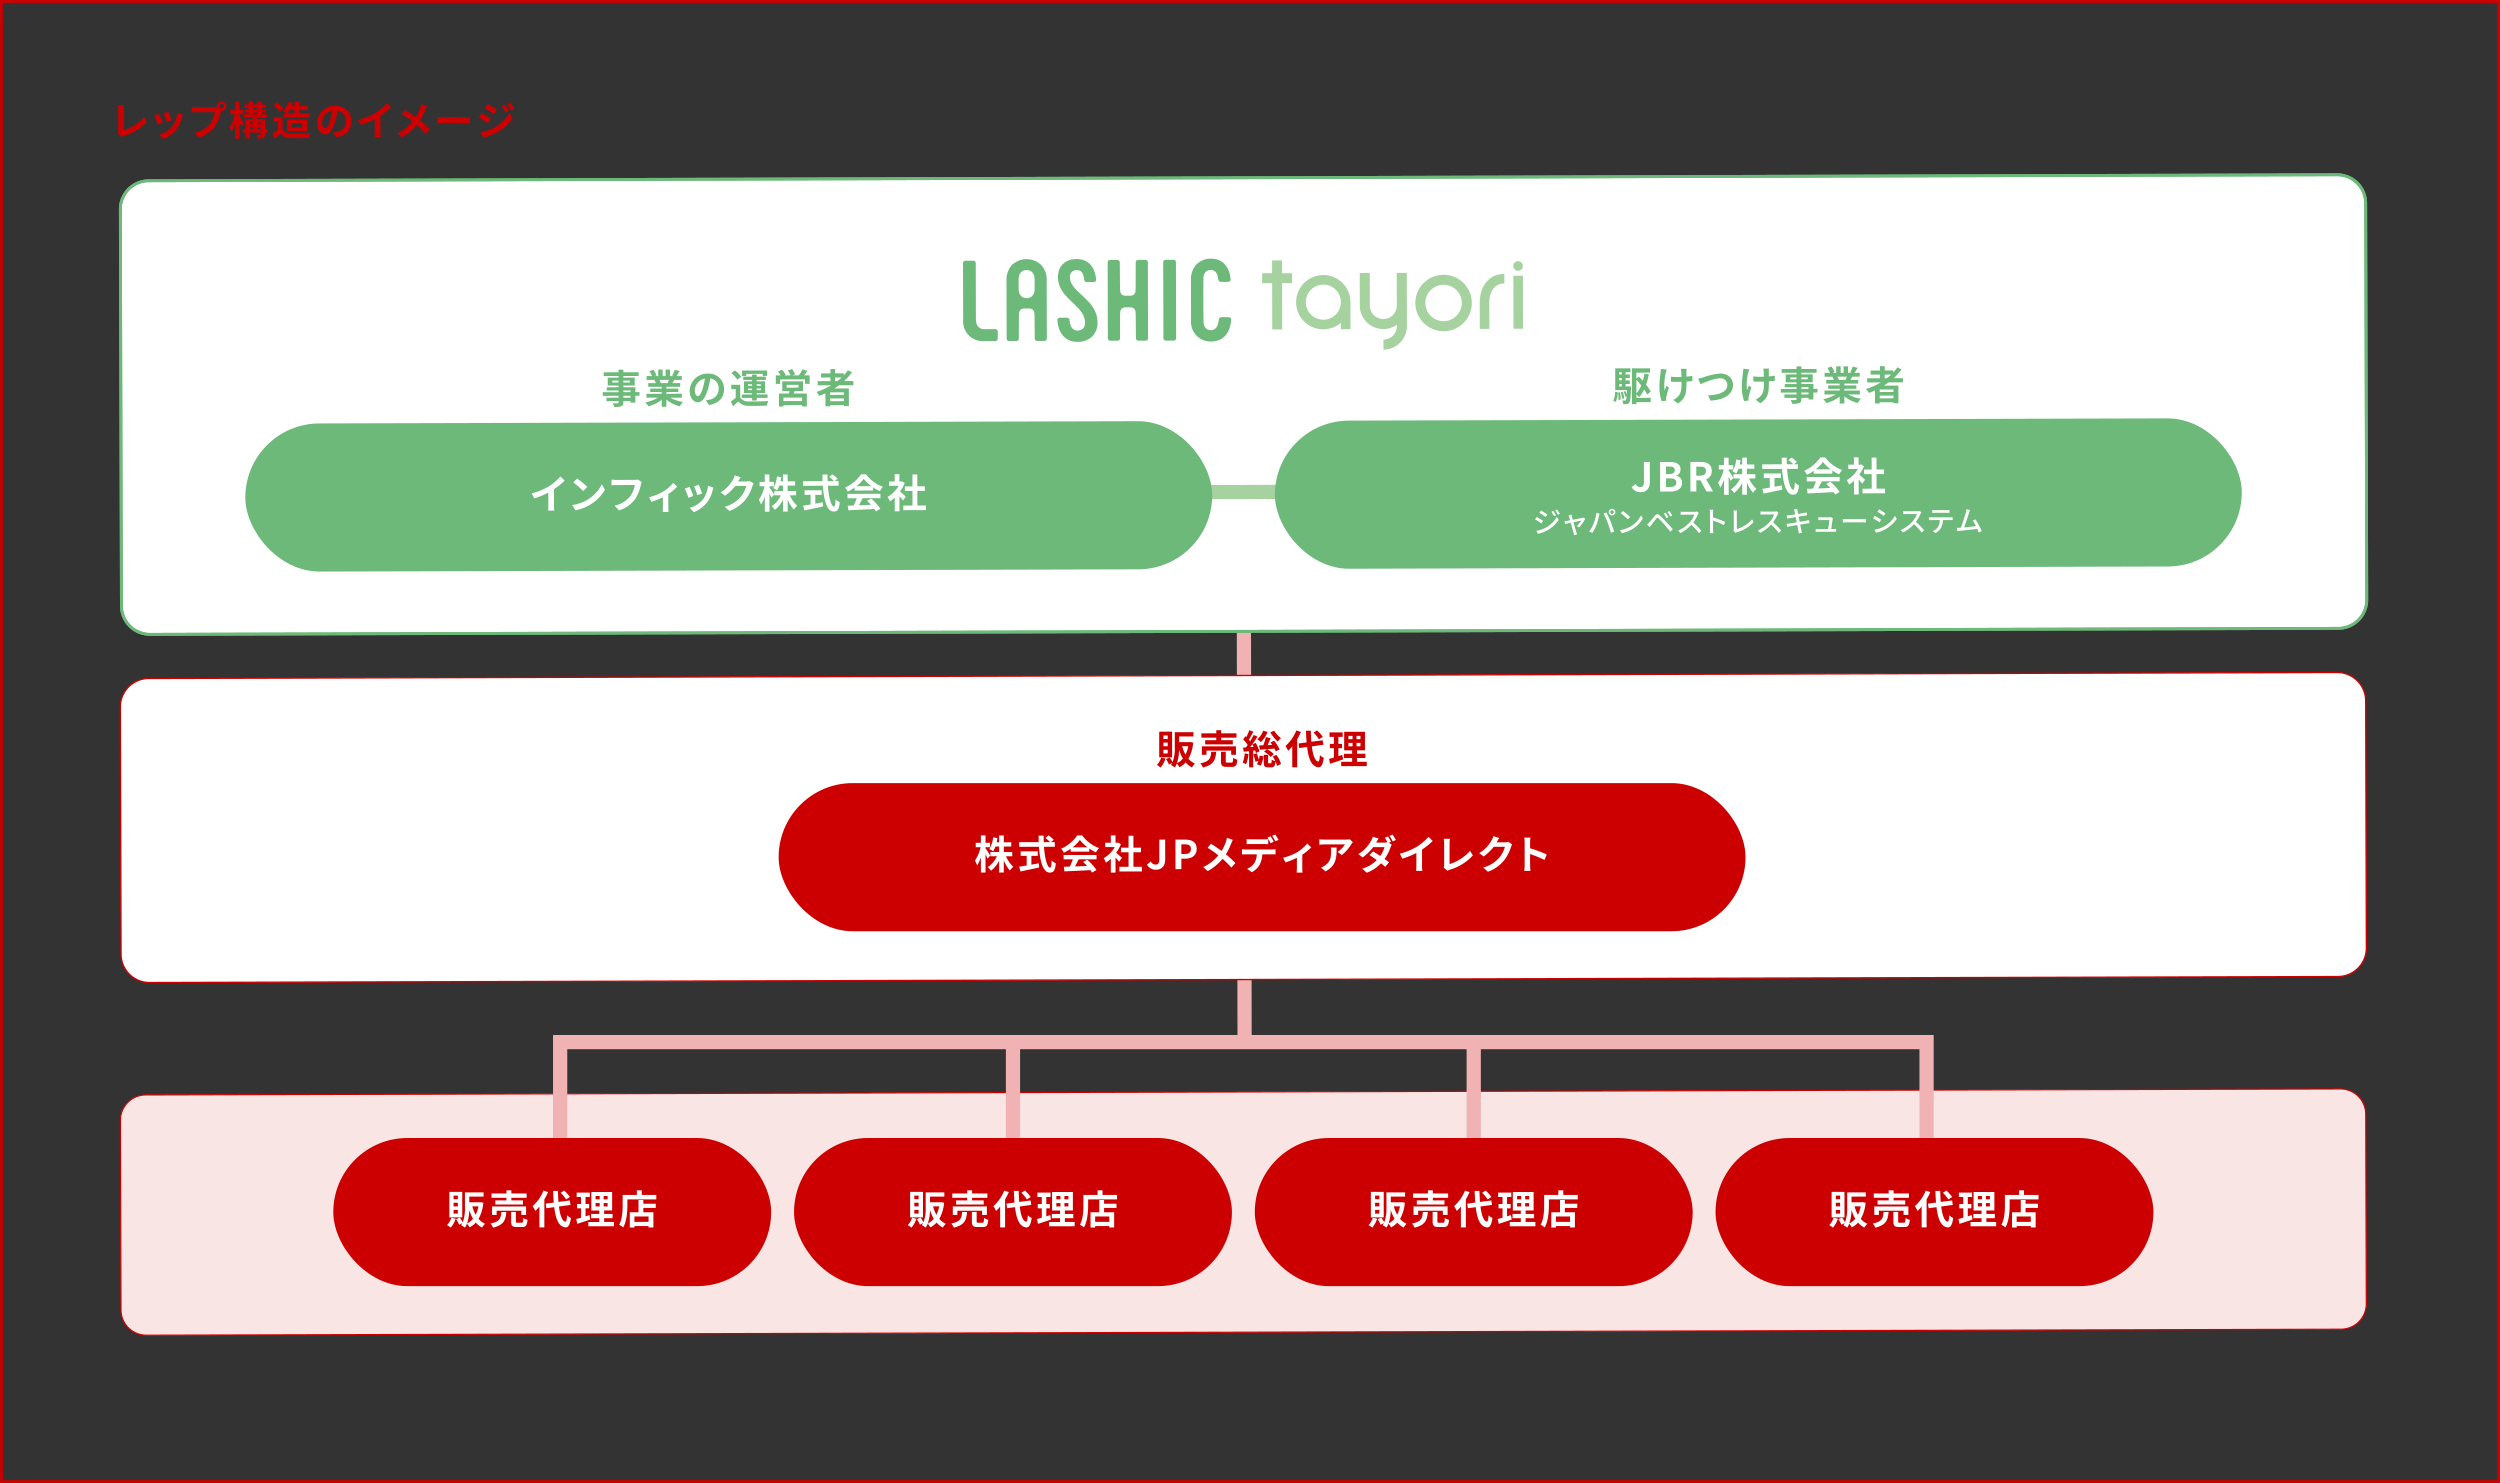<svg xmlns="http://www.w3.org/2000/svg" width="879" height="521.408" viewBox="0 0 879 521.408"><rect x="0" y="0" width="879" height="521.408" fill="#333333" stroke="none"/><g transform="translate(-211.036 -179.592)"><path d="M211.036 179.592h879V701h-879Zm878 1h-877V700h877Z" fill="#c00"/><path d="M253.373 573.491a8.913 8.913 0 0 1 8.862-8.913l771.686-2.111a8.919 8.919 0 0 1 8.916 8.865l.2 66.7a8.913 8.913 0 0 1-8.862 8.914l-771.686 2.111a8.919 8.919 0 0 1-8.916-8.865Z" fill="#fae5e5"/><path d="M253.373 573.491a8.913 8.913 0 0 1 8.862-8.913l771.686-2.111a8.919 8.919 0 0 1 8.916 8.865l.2 66.7a8.913 8.913 0 0 1-8.862 8.914l-771.686 2.111a8.919 8.919 0 0 1-8.916-8.865Z" fill="#fae5e5"/><path d="M1033.92 562.253h.024a9.123 9.123 0 0 1 9.107 9.079l.2 66.7a9.127 9.127 0 0 1-9.076 9.129l-771.71 2.111a9.123 9.123 0 0 1-9.106-9.079l-.2-66.7a9.127 9.127 0 0 1 9.076-9.128Zm-771.434 86.585 771.686-2.111a8.7 8.7 0 0 0 8.648-8.7l-.2-66.7a8.693 8.693 0 0 0-8.678-8.651h-.023l-771.686 2.111a8.7 8.7 0 0 0-8.648 8.7l.2 66.7a8.693 8.693 0 0 0 8.678 8.651Z" fill="#c00"/><path d="m646.132 545.004-.271-165.913h5L651.132 545Z" fill="#f0b2b2"/><path d="M890.918 603.4h-5v-54.9H410.484v54.3h-5v-59.3h485.434Z" fill="#f0b2b2"/><path d="M569.701 602.8h-5V546h5ZM731.701 602.8h-5V546h5Z" fill="#f0b2b2"/><path d="m263.323 418.145 769.461-2.108a10 10 0 0 1 10.027 9.973l.238 86.91a10 10 0 0 1-9.973 10.027L263.616 525.054a10 10 0 0 1-10.027-9.973l-.238-86.91a10 10 0 0 1 9.973-10.027Z" fill="#fff"/><path d="m263.323 418.145 769.461-2.108a10 10 0 0 1 10.027 9.973l.238 86.91a10 10 0 0 1-9.973 10.027L263.616 525.054a10 10 0 0 1-10.027-9.973l-.238-86.91a10 10 0 0 1 9.973-10.027Z" fill="#fff"/><path d="m263.322 417.904 769.461-2.108a10.255 10.255 0 0 1 10.271 10.213l.238 86.91a10.251 10.251 0 0 1-10.211 10.267l-769.465 2.108a10.255 10.255 0 0 1-10.269-10.213l-.238-86.908a10.251 10.251 0 0 1 10.213-10.269Zm769.76 104.801a9.768 9.768 0 0 0 9.73-9.784l-.238-86.912a9.772 9.772 0 0 0-9.79-9.732l-769.461 2.108a9.768 9.768 0 0 0-9.732 9.786l.238 86.91a9.772 9.772 0 0 0 9.786 9.732Z" fill="#c00"/><rect width="339.953" height="52.081" rx="26.04" transform="translate(484.808 454.932)" fill="#c00"/><g style="isolation:isolate" fill="#fff"><path d="M558.249 481.521c-.153-.392-.42-.995-.7-1.583v6.444h-1.625v-5.436a12.176 12.176 0 0 1-1.317 2.928 10.139 10.139 0 0 0-.784-1.681 13.961 13.961 0 0 0 2-4.734H554.1v-1.541h1.82v-2.605h1.625v2.605h1.6v1.541h-1.6v.406c.406.518 1.429 2.129 1.653 2.535Zm6.485-.869a10.638 10.638 0 0 0 2.592 3.7 7.083 7.083 0 0 0-1.205 1.3 11.938 11.938 0 0 1-2.156-3.544v4.273h-1.64v-4.147a10.364 10.364 0 0 1-2.871 3.516 7.937 7.937 0 0 0-1.121-1.274 9.189 9.189 0 0 0 3.236-3.825h-2.311v-1.5h3.067v-1.919h-1.3a8.217 8.217 0 0 1-.826 1.7 8.527 8.527 0 0 0-1.3-.827 9.661 9.661 0 0 0 1.316-4.1l1.527.266c-.084.5-.168.995-.28 1.47h.868v-2.409h1.64v2.409h2.619v1.5h-2.619v1.919h2.969v1.5ZM578.1 477.318c.294 4.091 1.149 7.327 2.171 7.327.294 0 .462-.743.533-2.522a4.662 4.662 0 0 0 1.457.981c-.253 2.647-.813 3.292-2.144 3.292-2.395 0-3.446-4.147-3.782-9.078h-6.962v-1.625h6.878c-.028-.755-.042-1.541-.042-2.31h1.793c-.014.769-.014 1.555.014 2.31h2.213a10.083 10.083 0 0 0-1.638-1.47l1.106-.91a10.5 10.5 0 0 1 1.835 1.554l-.953.826h1.321v1.625Zm-4.426 6.29c.854-.154 1.751-.322 2.605-.491l.126 1.486c-2.3.5-4.763 1.008-6.569 1.4l-.463-1.681c.715-.112 1.64-.252 2.647-.42v-3.376h-2.115v-1.611h6.01v1.611h-2.241ZM587.481 478.019a16.282 16.282 0 0 1-2.368 1.4 6.472 6.472 0 0 0-.98-1.4 13.9 13.9 0 0 0 5.659-4.693h1.737a12.814 12.814 0 0 0 5.925 4.441 8.637 8.637 0 0 0-1.078 1.527 16.949 16.949 0 0 1-2.354-1.359v1.106h-6.541ZM585 480.2h11.584v1.541h-6.275c-.407.826-.869 1.694-1.29 2.48 1.345-.042 2.789-.1 4.217-.155a16.539 16.539 0 0 0-1.373-1.428l1.471-.771a18.818 18.818 0 0 1 3.208 3.6l-1.555.938a7.511 7.511 0 0 0-.56-.868c-3.292.182-6.752.322-9.133.435l-.225-1.625 2.116-.071a26.9 26.9 0 0 0 1.064-2.535H585Zm8.418-2.689a13.675 13.675 0 0 1-2.69-2.592 12.708 12.708 0 0 1-2.563 2.592ZM604.506 482.585c-.294-.392-.771-.952-1.247-1.471v5.286h-1.653v-4.833a11.6 11.6 0 0 1-1.737 1.344 6.682 6.682 0 0 0-.784-1.583 10.472 10.472 0 0 0 3.908-3.907h-3.376V475.9h1.989v-2.577h1.653v2.577h.631l.294-.069.938.6a13.579 13.579 0 0 1-1.653 3c.673.545 1.751 1.512 2.046 1.793Zm8.026 1.779v1.625H604.6v-1.625h3.236v-5.127h-2.662v-1.61h2.662v-4.189h1.709v4.189h2.655v1.61h-2.647v5.127ZM614.3 483.552l1.415-1.051a1.745 1.745 0 0 0 1.541 1.079c.91 0 1.387-.49 1.387-1.919V474.8h2.073v7.032c0 1.947-.981 3.544-3.208 3.544a3.386 3.386 0 0 1-3.208-1.824ZM624.327 474.8h3.4c2.3 0 4.062.812 4.062 3.264 0 2.367-1.778 3.432-4.006 3.432H626.4v3.684h-2.073Zm3.32 5.057c1.429 0 2.115-.6 2.115-1.793s-.756-1.611-2.185-1.611H626.4v3.4ZM643.933 476.142a21.2 21.2 0 0 1-1.877 3.81 36.835 36.835 0 0 1 3.362 3.1l-1.443 1.6a28.309 28.309 0 0 0-3.11-3.1 17.509 17.509 0 0 1-5.211 4.328l-1.569-1.415a15.423 15.423 0 0 0 5.323-4.132 38.368 38.368 0 0 0-3.782-2.661l1.19-1.429c1.122.687 2.592 1.7 3.727 2.535a14.58 14.58 0 0 0 1.555-3.334 8.719 8.719 0 0 0 .336-1.289l2.087.729c-.182.316-.448.935-.588 1.258ZM649.066 478.271h9.175a10.616 10.616 0 0 0 1.275-.084v1.821c-.351-.029-.883-.042-1.275-.042h-3.376a8.882 8.882 0 0 1-.9 3.6 6.633 6.633 0 0 1-2.816 2.69l-1.638-1.191a5.718 5.718 0 0 0 2.535-2 6.024 6.024 0 0 0 .868-3.1h-3.852c-.406 0-.953.028-1.344.056v-1.835a10.66 10.66 0 0 0 1.348.085Zm1.779-3.558h4.581a11 11 0 0 0 1.512-.112v1.807c-.476-.028-1.022-.042-1.512-.042h-4.581c-.477 0-1.078.014-1.5.042V474.6a10.481 10.481 0 0 0 1.5.113Zm8.04.841-1.12.49a17.851 17.851 0 0 0-1.107-1.947l1.12-.462a21.929 21.929 0 0 1 1.107 1.919Zm1.681-.645-1.121.49a16.6 16.6 0 0 0-1.12-1.932l1.107-.463a21.9 21.9 0 0 1 1.134 1.905ZM667.185 479.182a14.621 14.621 0 0 0 3.488-3l1.387 1.359a18.414 18.414 0 0 1-3.138 2.549v4.8a7.8 7.8 0 0 0 .1 1.513h-2.074c.029-.28.071-1.022.071-1.513v-3.7a29.255 29.255 0 0 1-4.021 1.64l-.826-1.653a18.541 18.541 0 0 0 5.013-1.995ZM686.158 476.422a14.275 14.275 0 0 1-3.362 3.838l-1.457-1.162a8.327 8.327 0 0 0 2.578-2.606h-7.3c-.589 0-1.051.042-1.709.1v-1.946a11.107 11.107 0 0 0 1.709.139h7.55a7.24 7.24 0 0 0 1.429-.126l1.106 1.036a7.171 7.171 0 0 0-.544.727Zm-9.049 9.539-1.639-1.33a5.523 5.523 0 0 0 1.47-.771c1.78-1.233 2.116-2.717 2.116-5.014a7.764 7.764 0 0 0-.1-1.261h2.031c.002 3.474-.068 6.331-3.878 8.376ZM700.144 475.6l-.785.336 1.023.631a7.5 7.5 0 0 0-.462 1.007 15.149 15.149 0 0 1-2.073 4.034c.6.435 1.148.841 1.568 1.177l-1.345 1.583c-.378-.35-.9-.784-1.47-1.247a13.133 13.133 0 0 1-5 3.321l-1.625-1.416a11.633 11.633 0 0 0 5.126-3.053c-.911-.658-1.835-1.288-2.549-1.751l1.246-1.275c.743.42 1.625.995 2.521 1.6a10.325 10.325 0 0 0 1.528-3.1h-4.006a16.877 16.877 0 0 1-3.7 3.628l-1.511-1.175a13.068 13.068 0 0 0 4.468-4.651 6.336 6.336 0 0 0 .631-1.456l2.031.63c-.337.49-.7 1.121-.869 1.429h2.857a4.415 4.415 0 0 0 1.093-.126 14.508 14.508 0 0 0-.91-1.6l1.106-.448a17.548 17.548 0 0 1 1.107 1.922Zm1.68-.658-1.106.49a14.7 14.7 0 0 0-1.135-1.934l1.107-.462a21.513 21.513 0 0 1 1.134 1.902ZM709.325 477.221a17.926 17.926 0 0 0 3.95-3.4l1.513 1.444a25.76 25.76 0 0 1-3.767 3.039v5.659a9.732 9.732 0 0 0 .125 1.835h-2.212a15.957 15.957 0 0 0 .1-1.835v-4.482a28.122 28.122 0 0 1-4.944 2.017l-.883-1.765a22.54 22.54 0 0 0 6.118-2.512ZM718.8 483.706v-7.592a8.857 8.857 0 0 0-.155-1.6h2.2a10.244 10.244 0 0 0-.14 1.6v7.286a16.055 16.055 0 0 0 7.2-4.635l.994 1.582a17.54 17.54 0 0 1-8.124 5.043 3.618 3.618 0 0 0-.827.378l-1.33-1.149a1.827 1.827 0 0 0 .182-.913ZM737.312 475.68c-.014.028-.028.042-.042.07h2.815a4.5 4.5 0 0 0 1.219-.168l1.428.882a5.653 5.653 0 0 0-.461 1.009 14.6 14.6 0 0 1-2.438 4.678 13.09 13.09 0 0 1-5.659 3.951l-1.653-1.486a11.158 11.158 0 0 0 5.645-3.46 9.932 9.932 0 0 0 1.989-3.823h-3.936a15.977 15.977 0 0 1-3.53 3.39l-1.569-1.163a12.345 12.345 0 0 0 4.371-4.511 6.724 6.724 0 0 0 .63-1.471l2.045.673c-.322.49-.687 1.12-.854 1.429ZM747.1 475.777a9.622 9.622 0 0 0-.141-1.68h2.186a15.214 15.214 0 0 0-.126 1.68v2.074a45.7 45.7 0 0 1 5.854 2.171l-.8 1.933a40.378 40.378 0 0 0-5.056-2.087v3.964c0 .406.07 1.387.126 1.961h-2.186a15.4 15.4 0 0 0 .141-1.961Z"/></g><g style="isolation:isolate" fill="#c00"><path d="M620.829 446.313a9.364 9.364 0 0 1-1.737 3.138 10.834 10.834 0 0 0-1.3-.9 6.387 6.387 0 0 0 1.513-2.591Zm2.312-.461h-4.525v-8.994h4.525Zm-1.541-7.676h-1.5v1.274h1.5Zm0 2.507h-1.5v1.3h1.5Zm0 2.535h-1.5v1.3h1.5Zm8.964-2.522a14.165 14.165 0 0 1-1.68 5.674 6.643 6.643 0 0 0 2.3 1.723 5.737 5.737 0 0 0-1.065 1.331 7.691 7.691 0 0 1-2.2-1.751 8.271 8.271 0 0 1-2.213 1.694 5.737 5.737 0 0 0-.9-1.3 6.468 6.468 0 0 1-.729 1.374 6.768 6.768 0 0 0-1.331-.855 4.82 4.82 0 0 0 .435-.729l-1.135.561a10.009 10.009 0 0 0-1.046-1.95l1.289-.546a11.722 11.722 0 0 1 1.036 1.639 13.765 13.765 0 0 0 .771-5.267v-5.253h6.555v1.5h-5.029v1.975h3.7l.267-.029Zm-3.627 5.632a14.377 14.377 0 0 1-1.337-3.128 15.37 15.37 0 0 1-.755 4.748 6.175 6.175 0 0 0 2.092-1.62Zm-.239-4.371a12.179 12.179 0 0 0 1.162 2.97 11.048 11.048 0 0 0 .982-2.97ZM638.639 443.933c-.225 2.815-.841 4.594-4.665 5.5a4.908 4.908 0 0 0-.911-1.443c3.321-.644 3.67-1.9 3.838-4.062Zm.042-4.988h-5.24v-1.512h5.24v-1.107h1.719v1.107h5.379v1.512H640.4v.911h4.091v1.457h-9.722v-1.457h3.909Zm5.239 6.038V443.5h-8.686v1.485h-1.61V442H645.6v2.984Zm.084 2.746c.462 0 .546-.239.6-1.667a4.8 4.8 0 0 0 1.5.63c-.181 2.017-.616 2.536-1.932 2.536h-1.808c-1.625 0-2.03-.477-2.03-1.976v-3.319h1.681v3.3c0 .435.084.491.588.491ZM650.005 444.7a12.865 12.865 0 0 1-.841 3.613 8.716 8.716 0 0 0-1.2-.587 10.542 10.542 0 0 0 .7-3.25Zm1.652-1.163v5.842h-1.442v-5.688l-1.891.2-.224-1.444.994-.055c.211-.266.421-.561.631-.869a12.876 12.876 0 0 0-1.6-1.975l.812-1.107c.112.1.21.2.323.294a18.488 18.488 0 0 0 1.022-2.422l1.429.532c-.49.952-1.079 2.031-1.569 2.829.154.182.308.379.434.56a22.385 22.385 0 0 0 1.261-2.255l1.345.63c-.771 1.177-1.709 2.564-2.592 3.67l1.232-.084c-.153-.322-.307-.616-.462-.9l1.177-.49a12.332 12.332 0 0 1 1.316 2.969l-1.246.575a8.237 8.237 0 0 0-.252-.9Zm1.234.925a20.988 20.988 0 0 1 .742 2.213 10.472 10.472 0 0 0 .307-1.4l1.331.224a8.854 8.854 0 0 1-1.022 3.32l-1.3-.574a4.478 4.478 0 0 0 .546-1.135l-1.036.35a16.589 16.589 0 0 0-.757-2.633Zm3.823-7.55a9.585 9.585 0 0 1-2.353 3.6 11.613 11.613 0 0 0-1.289-1.009 6.619 6.619 0 0 0 2.074-2.984Zm2.858 6.877a7.4 7.4 0 0 0-.463-.994c-1.82.154-3.7.294-5.1.392l-.281-1.5c.435-.014.939-.028 1.486-.056a21.912 21.912 0 0 0 .9-2.871l1.667.392c-.337.8-.7 1.667-1.05 2.423l1.61-.07c-.2-.308-.406-.6-.6-.868l1.26-.617a14.5 14.5 0 0 1 1.934 3.054ZM659.8 445a9.824 9.824 0 0 1 1.639 3.208l-1.387.687a6.932 6.932 0 0 0-.546-1.556c-.154 1.625-.561 2.046-1.485 2.046h-1.111c-1.274 0-1.526-.448-1.526-1.808v-2.605h1.516v2.592c0 .377.042.419.281.419h.644c.252 0 .308-.154.336-1.344a3.735 3.735 0 0 0 1.288.574 11.6 11.6 0 0 0-.91-1.583Zm-3.292-1.989a7.721 7.721 0 0 1 2.382 1.709l-1.093 1.022a7.375 7.375 0 0 0-2.339-1.848Zm2.521-6.5a9.817 9.817 0 0 0 2.41 2.619 6.348 6.348 0 0 0-1.149 1.219 14.814 14.814 0 0 1-2.619-3.264ZM668.43 436.942a22.287 22.287 0 0 1-1.3 2.579v9.846h-1.736v-7.353a13.284 13.284 0 0 1-1.457 1.568 10.7 10.7 0 0 0-.925-1.694 14.638 14.638 0 0 0 3.824-5.463Zm3.839 5.072c.391 3.109 1.133 5.182 2.254 5.322.323.028.491-.672.6-2.227a5.726 5.726 0 0 0 1.358.953c-.35 2.7-1.106 3.347-1.89 3.3-2.367-.223-3.475-2.857-3.979-7.13l-2.76.379-.238-1.611 2.83-.378c-.1-1.261-.182-2.634-.224-4.105h1.7c.028 1.374.084 2.69.182 3.88l3.992-.518.238 1.569Zm2.506-2.48a11.88 11.88 0 0 0-1.919-2.353l1.248-.771a12.653 12.653 0 0 1 2.016 2.256ZM683.271 446.594c-1.542.547-3.223 1.079-4.568 1.512l-.378-1.694c.49-.126 1.065-.28 1.709-.463v-3.291h-1.415v-1.527h1.415v-2.465h-1.541v-1.556h4.623v1.556h-1.5v2.465h1.261v1.527h-1.261v2.8c.462-.14.925-.28 1.373-.434Zm8.32.854v1.513h-9.007v-1.513h3.866v-1.331h-2.9v-1.5h2.9v-1.2h-2.8V436.9h7.312v6.514h-2.815v1.2h2.969v1.5h-2.969v1.331Zm-6.444-7.956h1.443v-1.177h-1.443Zm0 2.507h1.443v-1.2h-1.443Zm4.23-3.684h-1.387v1.177h1.387Zm0 2.48h-1.387V442h1.387Z"/></g><path d="m263.319 243.145 769.46-2.108a10 10 0 0 1 10.027 9.973l.382 139.489a10 10 0 0 1-9.973 10.027l-769.46 2.108a10 10 0 0 1-10.027-9.973l-.382-139.489a10 10 0 0 1 9.973-10.027Z" fill="#fff"/><path d="m263.319 243.145 769.46-2.108a10 10 0 0 1 10.027 9.973l.382 139.489a10 10 0 0 1-9.973 10.027l-769.46 2.108a10 10 0 0 1-10.027-9.973l-.382-139.489a10 10 0 0 1 9.973-10.027Z" fill="#fff"/><path d="m263.318 242.85 769.46-2.108a10.308 10.308 0 0 1 10.328 10.272l.382 139.484a10.305 10.305 0 0 1-10.265 10.321l-769.467 2.108a10.308 10.308 0 0 1-10.328-10.272l-.382-139.482a10.305 10.305 0 0 1 10.272-10.323Zm769.899 157.38a9.715 9.715 0 0 0 9.673-9.727l-.382-139.493a9.718 9.718 0 0 0-9.729-9.678l-769.46 2.108a9.715 9.715 0 0 0-9.678 9.732l.382 139.486a9.718 9.718 0 0 0 9.732 9.68Z" fill="#c00"/><path d="m263.318 242.645 769.46-2.108a10.513 10.513 0 0 1 10.529 10.471l.382 139.489a10.511 10.511 0 0 1-10.471 10.529l-769.46 2.108a10.513 10.513 0 0 1-10.529-10.471l-.382-139.489a10.511 10.511 0 0 1 10.471-10.529Zm769.899 157.379a9.509 9.509 0 0 0 9.474-9.526l-.382-139.487a9.512 9.512 0 0 0-9.526-9.474l-769.462 2.108a9.509 9.509 0 0 0-9.474 9.526l.382 139.486a9.512 9.512 0 0 0 9.526 9.474Z" fill="#6cb979"/><path d="m263.318 242.645 769.46-2.108a10.513 10.513 0 0 1 10.529 10.471l.382 139.489a10.511 10.511 0 0 1-10.471 10.529l-769.46 2.108a10.513 10.513 0 0 1-10.529-10.471l-.382-139.489a10.511 10.511 0 0 1 10.471-10.529Zm769.899 157.379a9.509 9.509 0 0 0 9.474-9.526l-.382-139.487a9.512 9.512 0 0 0-9.526-9.474l-769.462 2.108a9.509 9.509 0 0 0-9.474 9.526l.382 139.486a9.512 9.512 0 0 0 9.526 9.474Z" fill="#6cb979"/><path d="m600.563 298.551-.073-26.7a.851.851 0 0 1 .85-.854l2.561-.007a.852.852 0 0 1 .854.845q.036 4.459.074 8.918a10.547 10.547 0 0 0 .093 1.374 1.635 1.635 0 0 0 1.489 1.413 14.127 14.127 0 0 0 2.354-.007 1.635 1.635 0 0 0 1.481-1.421 10.7 10.7 0 0 0 .085-1.374q.012-4.46.026-8.918a.852.852 0 0 1 .85-.85l2.561-.007a.851.851 0 0 1 .854.85l.073 26.7a.851.851 0 0 1-.85.854l-2.562.007a.851.851 0 0 1-.854-.845q-.036-4.033-.071-8.066a10.513 10.513 0 0 0-.093-1.374 1.636 1.636 0 0 0-1.487-1.413 14.268 14.268 0 0 0-2.357.007 1.635 1.635 0 0 0-1.481 1.421 10.527 10.527 0 0 0-.085 1.374q-.013 4.032-.027 8.066a.852.852 0 0 1-.85.85l-2.562.007a.851.851 0 0 1-.854-.85M640.488 291.127l2.6-.007a.817.817 0 0 1 .819.816v.055c-.322 4.8-2.9 7.657-6.972 7.669a6.879 6.879 0 0 1-7.125-7.4l-.039-14.282a7.583 7.583 0 0 1 1.941-5.4 6.963 6.963 0 0 1 5.157-2.037c3.9-.01 6.48 2.743 6.851 7.236a.845.845 0 0 1-.777.908h-.064l-2.573.007a.924.924 0 0 1-.923-.839c-.266-2.9-1.736-3.345-2.621-3.343-1.586.005-2.57 1.133-2.6 2.95q-.081 7.641.042 15.287c.029 1.816 1.021 2.94 2.6 2.935s2.56-1.346 2.758-3.708a.921.921 0 0 1 .916-.847M620.947 299.348l2.77-.008a.853.853 0 0 0 .85-.854l-.073-26.706a.853.853 0 0 0-.855-.85l-2.77.008a.853.853 0 0 0-.85.854l.074 26.7a.851.851 0 0 0 .854.85M595.609 278.756l-2.458.007a.922.922 0 0 1-.922-.843c-.193-2.22-1.037-3.341-2.516-3.337a2.27 2.27 0 0 0-2.491 2.491c.007 2.432 1.995 4.272 4.1 6.218 2.619 2.422 5.589 5.169 5.6 9.672a6.67 6.67 0 0 1-1.918 4.986 7.223 7.223 0 0 1-5.108 1.84c-4.113.011-6.729-2.814-7.075-7.593a.852.852 0 0 1 .792-.908h.054l2.525-.007a.888.888 0 0 1 .888.815c.147 1.807.787 3.726 2.834 3.72a2.517 2.517 0 0 0 2.624-2.406 2.579 2.579 0 0 0-.022-.456c-.008-2.832-2.11-4.837-4.336-6.965-2.528-2.415-5.143-4.913-5.154-8.917-.01-3.935 2.514-6.389 6.59-6.4 3.935-.011 6.452 2.667 6.8 7.2a.817.817 0 0 1-.754.876.559.559 0 0 1-.058 0M561.005 299.513l-4.188.012a6.879 6.879 0 0 1-7.141-6.607 6.7 6.7 0 0 1 .014-.79l-.054-20a.851.851 0 0 1 .849-.855l2.77-.007a.852.852 0 0 1 .855.849l.054 19.86a3.494 3.494 0 0 0 .015.383c.014.127.021.242.04.363s.038.228.066.342.055.215.09.321.07.2.113.3a2.621 2.621 0 0 0 .137.275 2.678 2.678 0 0 0 .152.252 2.5 2.5 0 0 0 .181.229 2.735 2.735 0 0 0 .423.383c.078.054.158.105.241.151a2.633 2.633 0 0 0 .262.127 2.54 2.54 0 0 0 .281.1 3.033 3.033 0 0 0 .3.072 3.1 3.1 0 0 0 .317.043c.111.01.223.014.335.014l3.872-.01a.851.851 0 0 1 .854.849l.007 2.487a.853.853 0 0 1-.85.855M578.264 299.464l-2.562.007a.852.852 0 0 1-.855-.845l-.069-7.746a10.919 10.919 0 0 0-.093-1.376 1.633 1.633 0 0 0-1.489-1.412 14.066 14.066 0 0 0-2.358.006 1.635 1.635 0 0 0-1.481 1.421 10.732 10.732 0 0 0-.086 1.376q-.013 3.873-.027 7.746a.824.824 0 0 1-.115.428.852.852 0 0 1-.735.422l-2.562.007a.852.852 0 0 1-.855-.849l-.056-20.452a7.693 7.693 0 0 1 1.929-5.44 7.485 7.485 0 0 1 10.242-.028 7.673 7.673 0 0 1 1.963 5.428l.056 20.451a.852.852 0 0 1-.85.855m-9.069-18.235c0 .108 0 .216.013.324s.02.228.037.342.035.217.061.325.053.2.085.3.067.194.106.288.083.18.13.266a2.708 2.708 0 0 0 .152.246 2.488 2.488 0 0 0 .173.224 2.431 2.431 0 0 0 .408.377 2.7 2.7 0 0 0 .232.151 2.514 2.514 0 0 0 .52.222c.094.028.189.052.285.071s.2.032.3.041.209.013.315.013a2.35 2.35 0 0 0 .314-.015 2.826 2.826 0 0 0 .587-.115 2.6 2.6 0 0 0 .267-.1 2.563 2.563 0 0 0 .251-.126 2.738 2.738 0 0 0 .233-.152 2.571 2.571 0 0 0 .213-.178 2.452 2.452 0 0 0 .193-.2 2.507 2.507 0 0 0 .172-.224 2.965 2.965 0 0 0 .278-.514c.038-.091.074-.189.106-.288s.06-.2.082-.3.043-.215.06-.325.026-.229.035-.343.012-.216.011-.324q.006-1.732-.009-3.467c0-.108-.005-.216-.013-.324s-.021-.222-.037-.342-.037-.216-.062-.324-.052-.205-.084-.3-.067-.194-.107-.288-.082-.179-.129-.266a2.85 2.85 0 0 0-.152-.246 2.5 2.5 0 0 0-.173-.223 2.305 2.305 0 0 0-.2-.2 2.4 2.4 0 0 0-.213-.177 2.724 2.724 0 0 0-.234-.15 2.113 2.113 0 0 0-.252-.125 2.326 2.326 0 0 0-.268-.1 2.743 2.743 0 0 0-.284-.07 2.861 2.861 0 0 0-.3-.042 2.931 2.931 0 0 0-.314-.013 2.54 2.54 0 0 0-.314.015 2.8 2.8 0 0 0-.3.043 2.751 2.751 0 0 0-.284.072 2.458 2.458 0 0 0-.756.377 2.4 2.4 0 0 0-.406.38 2.326 2.326 0 0 0-.172.224 2.7 2.7 0 0 0-.151.247c-.047.087-.09.176-.128.267s-.074.19-.1.288-.06.2-.082.3-.044.215-.06.324-.028.229-.035.342-.012.217-.012.324q-.006 1.735.01 3.468" fill="#6cb979"/><path d="M718.578 276.2a9.922 9.922 0 1 0 9.949 9.894 9.932 9.932 0 0 0-9.949-9.894m.045 16.318A6.4 6.4 0 1 1 725 286.1a6.4 6.4 0 0 1-6.379 6.414M702.163 287a4.744 4.744 0 0 1-9.488.026l-.031-11.461-3.525.009.031 11.464a8.257 8.257 0 0 0 13.036 6.727v.473a4.748 4.748 0 0 1-4.731 4.756l.01 3.525a8.277 8.277 0 0 0 8.246-8.291l-.051-18.7-3.53.01ZM661.794 271.156l-3.5.009.013 4.49-3.509.009.01 3.509 3.508-.01.045 16.256 3.492-.01-.045-16.255 3.509-.01-.01-3.508-3.509.009ZM676.295 276.311a9.535 9.535 0 1 0 6.212 16.765l.006 2.271 3.363-.009-.026-9.536a9.534 9.534 0 0 0-9.561-9.509m.043 15.7a6.166 6.166 0 1 1 6.149-6.183 6.174 6.174 0 0 1-6.143 6.2M731.307 286.126l.025 9.1 3.363-.009-.024-9.1c-.012-4.228 2.018-6.859 5.3-6.868l-.009-3.364c-5.191.015-8.667 4.13-8.651 10.241M743.125 276.538l3.363-.009.051 18.649-3.363.009zM744.8 274.784a1.682 1.682 0 1 0-1.687-1.677 1.683 1.683 0 0 0 1.687 1.677M599.012 355.218l-.014-5 98.983-.271.014 5Z" fill="#a5d29f"/><rect width="339.953" height="52.081" rx="26.04" transform="rotate(-.157 120048.166 -108304.234)" fill="#6cb979"/><g style="isolation:isolate" fill="#fff"><path d="M404.107 350.542a17.982 17.982 0 0 0 3.942-3.415l1.516 1.439a25.679 25.679 0 0 1-3.759 3.049l.015 5.659a9.65 9.65 0 0 0 .131 1.835l-2.213.006a15.637 15.637 0 0 0 .093-1.835l-.012-4.482a28.124 28.124 0 0 1-4.939 2.031l-.888-1.764a22.518 22.518 0 0 0 6.114-2.523ZM417.547 355.31a13.2 13.2 0 0 0 5.084-5.463l1.1 1.971a14.9 14.9 0 0 1-5.168 5.2 15.194 15.194 0 0 1-5.192 1.989l-1.181-1.846a14.438 14.438 0 0 0 5.357-1.851Zm-.012-4.525-1.425 1.46a29.2 29.2 0 0 0-3.51-3.016l1.313-1.4a28.391 28.391 0 0 1 3.622 2.956ZM436.365 350.062a14.374 14.374 0 0 1-2.087 5.1 11.2 11.2 0 0 1-5.62 3.882l-1.531-1.663a9.31 9.31 0 0 0 5.481-3.307 8.846 8.846 0 0 0 1.628-3.955l-6.527.019c-.631 0-1.3.031-1.667.06l-.005-1.975c.42.041 1.219.109 1.681.108l6.471-.018a4.661 4.661 0 0 0 1.107-.115l1.375.879a6.2 6.2 0 0 0-.306.985ZM444.266 352.393a14.584 14.584 0 0 0 3.479-3.007l1.391 1.355a18.375 18.375 0 0 1-3.131 2.558l.013 4.8a7.816 7.816 0 0 0 .1 1.511l-2.073.006c.027-.28.067-1.022.065-1.513l-.009-3.7a29.241 29.241 0 0 1-4.016 1.651l-.831-1.652a18.525 18.525 0 0 0 5.012-2.009ZM454.8 353.975l-1.707.649a28.182 28.182 0 0 0-1.283-3.232l1.678-.607c.35.715 1.027 2.406 1.312 3.19Zm6.774-1.91a11.28 11.28 0 0 1-1.893 4.11 10.935 10.935 0 0 1-4.683 3.486l-1.475-1.494a9.423 9.423 0 0 0 4.642-2.94 9.6 9.6 0 0 0 1.78-4.811l1.963.626c-.17.448-.253.743-.337 1.023Zm-3.68 1.033-1.68.593a23.257 23.257 0 0 0-1.144-3.107l1.666-.551c.264.603.956 2.421 1.155 3.067ZM470.6 348.819c-.014.029-.028.042-.041.071l2.815-.008a4.48 4.48 0 0 0 1.218-.172l1.431.878a5.674 5.674 0 0 0-.46 1.011 14.623 14.623 0 0 1-2.423 4.685 13.1 13.1 0 0 1-5.649 3.965l-1.657-1.48a11.166 11.166 0 0 0 5.636-3.476 9.954 9.954 0 0 0 1.978-3.828l-3.936.011a16.011 16.011 0 0 1-3.521 3.4l-1.572-1.159a12.336 12.336 0 0 0 4.358-4.523 6.752 6.752 0 0 0 .627-1.472l2.047.667c-.317.49-.68 1.121-.851 1.43ZM482.267 354.628c-.155-.392-.423-.993-.7-1.581l.017 6.444h-1.625l-.015-5.435a12.236 12.236 0 0 1-1.308 2.931 10.176 10.176 0 0 0-.789-1.678 13.985 13.985 0 0 0 1.99-4.74l-1.723.005v-1.541l1.822-.006-.008-2.605h1.625l.008 2.605 1.6-.005v1.541l-1.6.005v.407c.408.516 1.434 2.125 1.66 2.53Zm6.483-.886a10.614 10.614 0 0 0 2.6 3.692 7.05 7.05 0 0 0-1.2 1.305 11.948 11.948 0 0 1-2.166-3.538l.012 4.273-1.64.005-.011-4.147a10.369 10.369 0 0 1-2.862 3.523 8.032 8.032 0 0 0-1.124-1.271 9.2 9.2 0 0 0 3.225-3.833l-2.311.006v-1.5l3.067-.008-.006-1.919h-1.3a8.262 8.262 0 0 1-.821 1.7 8.577 8.577 0 0 0-1.3-.824 9.632 9.632 0 0 0 1.3-4.107l1.528.261c-.083.505-.166 1-.276 1.472h.868l-.007-2.409 1.64-.005.007 2.409 2.619-.007v1.5l-2.619.007.005 1.919 2.969-.008v1.5ZM502.11 350.371c.306 4.091 1.169 7.323 2.192 7.32.294 0 .46-.743.525-2.522a4.668 4.668 0 0 0 1.459.977c-.245 2.647-.8 3.293-2.134 3.3-2.4.006-3.458-4.137-3.806-9.067l-6.962.02-.005-1.625 6.878-.019c-.03-.756-.046-1.541-.048-2.311h1.793c-.013.769-.011 1.554.019 2.31l2.214-.007a10.023 10.023 0 0 0-1.643-1.466l1.1-.913a10.494 10.494 0 0 1 1.839 1.55l-.95.828h1.317v1.625Zm-4.409 6.3c.854-.157 1.75-.327 2.6-.5l.131 1.485c-2.3.511-4.761 1.022-6.567 1.419l-.467-1.68c.714-.114 1.639-.256 2.647-.427l-.009-3.376-2.115.006v-1.612l6.01-.016v1.611l-2.242.007ZM511.489 351.046a16.235 16.235 0 0 1-2.364 1.408 6.5 6.5 0 0 0-.984-1.4 13.892 13.892 0 0 0 5.646-4.707l1.736-.005a12.828 12.828 0 0 0 5.938 4.424 8.631 8.631 0 0 0-1.074 1.53 16.812 16.812 0 0 1-2.357-1.353v1.107l-6.542.017Zm-2.473 2.192 11.584-.031v1.541l-6.276.017c-.4.827-.863 1.7-1.281 2.483 1.344-.046 2.787-.106 4.216-.166a16.679 16.679 0 0 0-1.377-1.425l1.468-.774a18.766 18.766 0 0 1 3.217 3.591l-1.551.942a7.174 7.174 0 0 0-.563-.866c-3.291.19-6.751.341-9.132.459l-.228-1.624 2.115-.076a27.03 27.03 0 0 0 1.058-2.538l-3.25.008Zm8.411-2.713a13.623 13.623 0 0 1-2.7-2.584 12.7 12.7 0 0 1-2.555 2.6ZM528.525 355.565c-.3-.39-.772-.949-1.25-1.466l.015 5.281-1.653.005-.013-4.833a11.6 11.6 0 0 1-1.734 1.348 6.722 6.722 0 0 0-.788-1.58A10.469 10.469 0 0 0 527 350.4l-3.376.009v-1.514h1.989l-.007-2.578h1.653l.007 2.577h.631l.293-.071.94.6a13.6 13.6 0 0 1-1.645 3c.674.544 1.755 1.508 2.051 1.788Zm8.032 1.758.005 1.625-7.929.022v-1.625l3.235-.009-.013-5.127-2.662.008v-1.611l2.662-.007-.012-4.189 1.709-.005.012 4.189 2.647-.007v1.61l-2.647.007.013 5.127Z"/></g><g style="isolation:isolate" fill="#6cb979"><path d="M435.882 318.735h-1.457l.007 2.438h-1.7v-.575l-2.521.008v.435c0 .826-.194 1.162-.738 1.4a7.421 7.421 0 0 1-2.473.259 5.158 5.158 0 0 0-.55-1.315c.672.025 1.5.023 1.723.022.267-.013.35-.1.35-.35v-.435l-4.258.012v-1.205l4.258-.012v-.658l-5.547.016V317.5l5.547-.016v-.6l-4.147.012v-1.12l4.147-.012v-.616l-3.8.01-.008-2.773 3.8-.011v-.574l-5.225.015v-1.318l5.225-.014v-.911h1.7v.91l5.351-.015v1.317l-5.352.015v.574l3.978-.011.008 2.773-3.978.012v.616l4.217-.012.005 1.723h1.456Zm-7.381-4.644v-.673l-2.2.006v.673Zm1.693-.677v.673l2.269-.007v-.673Zm.011 4.063 2.522-.008v-.6l-2.522.008Zm2.525 1.266-2.521.008v.658l2.521-.008ZM446.718 319.406a12.513 12.513 0 0 0 4.444 1.515 7.726 7.726 0 0 0-1.116 1.516 11.942 11.942 0 0 1-4.713-2.355l.007 2.522h-1.64l-.007-2.437a13.293 13.293 0 0 1-4.685 2.282 7.826 7.826 0 0 0-1.069-1.384 14.726 14.726 0 0 0 4.422-1.651l-4.02.012v-1.373l5.351-.015v-.616l-4.035.011v-1.206l4.035-.01v-.63l-4.735.013v-1.3l2.661-.007a6.166 6.166 0 0 0-.479-1.092l.169-.029-2.928.009v-1.359l1.877-.006a12.474 12.474 0 0 0-.874-1.734l1.429-.494a10.569 10.569 0 0 1 1.069 1.973l-.685.253h1.274l-.006-2.284h1.555l.006 2.284h1.037l-.007-2.284h1.569l.006 2.283h1.247l-.505-.153a11.191 11.191 0 0 0 .877-2.034l1.752.416c-.39.645-.766 1.277-1.087 1.768l1.821-.005v1.358l-2.634.007c-.223.408-.446.786-.655 1.123l2.746-.006v1.3l-4.861.013v.63l4.2-.012v1.2l-4.2.012v.616l5.448-.015v1.374Zm-3.827-6.237a7.342 7.342 0 0 1 .478 1.078l-.237.042 2.619-.007c.167-.338.334-.743.487-1.122ZM460.29 322l-1.056-1.664a10.727 10.727 0 0 0 1.3-.227 3.8 3.8 0 0 0 3.184-3.762 3.466 3.466 0 0 0-2.952-3.691 28.276 28.276 0 0 1-.831 3.8c-.833 2.832-2.032 4.572-3.559 4.576-1.555 0-2.849-1.7-2.855-4.068a6.226 6.226 0 0 1 6.414-6.013 5.333 5.333 0 0 1 5.673 5.447c.011 2.956-1.79 5.048-5.318 5.602Zm-3.861-3.127c.589 0 1.133-.885 1.7-2.778a20.85 20.85 0 0 0 .733-3.392 4.412 4.412 0 0 0-3.547 4.072c.005 1.416.568 2.102 1.114 2.1ZM471.3 319.353a3.219 3.219 0 0 0 2.959 1.378c1.68.066 4.987.015 6.92-.144a7.53 7.53 0 0 0-.515 1.626c-1.736.089-4.706.124-6.415.059a4.362 4.362 0 0 1-3.632-1.544c-.558.547-1.132 1.082-1.845 1.686l-.789-1.651a17.015 17.015 0 0 0 1.734-1.293l-.009-3.054h-1.568v-1.527l3.151-.009Zm-1.012-6.273a10.944 10.944 0 0 0-2.107-2.319l1.271-.956a12.2 12.2 0 0 1 2.205 2.22Zm5.187 6.416-3.628.01v-1.205l3.628-.01v-.519l-2.844.008-.012-4.1 2.844-.008v-.49l-3.11.008v-1.15l3.11-.008v-.727l1.625-.005v.727l3.207-.008v1.149l-3.207.009v.49l2.97-.008.011 4.1-2.969.008v.518l3.809-.01v1.2l-3.809.01v.924l-1.625.005Zm-2.067-7.7-1.457.005-.005-1.919 8.8-.025.005 1.919h-1.541v-.743l-5.8.016Zm.626 3.459h1.429v-.547h-1.429Zm1.433 1.509v-.547h-1.429v.547Zm1.619-2.065v.547h1.484v-.547Zm1.488 1.509h-1.484v.547h1.484ZM495.7 311.554l.008 2.983-1.61.005-.005-1.568-8.754.023v1.568h-1.527l-.007-2.983h1.709a11.1 11.1 0 0 0-.929-1.356l1.44-.635a9 9 0 0 1 1.252 1.79l-.447.2 2.157-.006a11.426 11.426 0 0 0-.916-1.72l1.456-.495a9.454 9.454 0 0 1 1.07 1.846l-.98.367 2.3-.006a10.477 10.477 0 0 0 1.24-2.119l1.795.556c-.4.533-.824 1.1-1.215 1.559Zm-5.265 5.548c-.112.307-.237.587-.363.855l4.637-.013.013 4.553h-1.653v-.463l-6.569.019v.463h-1.582l-.013-4.552 3.516-.01c.069-.28.152-.574.208-.855l-2.55.007-.01-3.431 7.313-.02.01 3.432Zm2.626 2.275-6.571.019v1.218l6.57-.018Zm-5.445-3.486 4.16-.012v-.981l-4.16.012ZM506.037 315.056c-.545.393-1.076.758-1.649 1.125l5.1-.015.017 6.22-1.751.005v-.365l-4.818.014v.42l-1.667.005-.013-4.58c-.7.308-1.427.62-2.141.888a9.034 9.034 0 0 0-1.015-1.373 24.8 24.8 0 0 0 5.19-2.339l-4.763.013v-1.471l4.5-.011v-1.276l-3.292.009v-1.442l3.292-.009-.005-1.513 1.653-.005.005 1.513 3.039-.009v.687a17.083 17.083 0 0 0 1.438-1.783l1.431.724a20.4 20.4 0 0 1-2.752 3.09l3.25-.009v1.471Zm1.7 2.474-4.818.014v.9l4.818-.013Zm.009 3.11v-.952l-4.818.013v.952Zm-3.073-7.051h.77a19.158 19.158 0 0 0 1.51-1.28l-2.283.006Z"/></g><rect width="339.953" height="52.081" rx="26.04" transform="rotate(-.157 119867.508 -240412.657)" fill="#6cb979"/><g style="isolation:isolate" fill="#6cb979"><path d="M778.246 320.487a7.953 7.953 0 0 0 .678-3.153l.924.194a8.456 8.456 0 0 1-.719 3.378Zm6.289-5.016s-.013.378-.026.559c-.131 3.376-.3 4.7-.63 5.116a1.158 1.158 0 0 1-.84.505 6.937 6.937 0 0 1-1.26.032 3.612 3.612 0 0 0-.354-1.3 6.1 6.1 0 0 0 .883.054.4.4 0 0 0 .378-.183 2.887 2.887 0 0 0 .277-1.275l-.436.169a7.671 7.671 0 0 0-.648-1.82l.672-.225a10.094 10.094 0 0 1 .478 1.132c.028-.42.055-.9.08-1.47l-4.145.01-.021-7.662 5.35-.014v1.344l-1.709.005v.813h1.485v1.261h-1.484v.826h1.485v1.247h-1.484v.883Zm-3.861 2.069a13.687 13.687 0 0 1 .162 2.563l-.771.1a16.618 16.618 0 0 0-.1-2.59Zm-.326-7.088v.813h.9v-.813Zm.9 2.071h-.9v.827h.9Zm-.888 2.958h.9v-.882h-.9Zm1.266 1.9a11.18 11.18 0 0 1 .482 2.255l-.742.141a11.417 11.417 0 0 0-.44-2.268Zm4.782 2.1 5.015-.013v1.512l-5.014.014v.7l-1.556.005-.034-12.593 6.387-.017.005 1.512-4.833.013.006 2.087.88-.7c.463.461.927.963 1.391 1.48a22.4 22.4 0 0 0 .567-2.507l1.542.247a27.325 27.325 0 0 1-.957 3.644 19 19 0 0 1 1.646 2.4l-1.23 1.055a16.367 16.367 0 0 0-1.1-1.8 10.879 10.879 0 0 1-1.744 2.68 8.145 8.145 0 0 0-.983-.908Zm-.005-1.6a9.106 9.106 0 0 0 1.688-2.764c-.548-.685-1.124-1.369-1.7-1.984ZM796.742 310.659a17.743 17.743 0 0 0-.445 6.236c.182-.435.432-1.108.668-1.626l.871.556a34.735 34.735 0 0 0-.943 3.421 3.035 3.035 0 0 0-.082.687c0 .139.013.378.029.574l-1.555.159a15.244 15.244 0 0 1-.81-4.537 39.408 39.408 0 0 1 .432-5.59 9.32 9.32 0 0 0 .1-1.22l2.074.206a11.386 11.386 0 0 0-.339 1.134Zm7.227-.439c0 .294 0 1.022.006 1.793a18.287 18.287 0 0 0 2.1-.258l-.008 1.821c-.56.071-1.289.13-2.073.174v.588c.01 3.306-.236 5.338-3.033 7.125l-1.615-1.272a5.4 5.4 0 0 0 1.622-1.124c1.075-1.123 1.3-2.371 1.29-4.738v-.505c-.531.017-1.051.031-1.568.032-.6 0-1.471-.037-2.158-.064l-.005-1.778a14.764 14.764 0 0 0 2.116.149c.505 0 1.05-.017 1.582-.033-.016-.784-.032-1.513-.061-1.892a6.644 6.644 0 0 0-.156-.965l2.031-.005c-.039.307-.057.644-.07.952ZM809.851 312.291a23.064 23.064 0 0 1 5.977-1.361c2.535-.007 4.528 1.444 4.535 4.036.009 3.18-3.01 5.22-7.941 5.485l-.817-1.861c3.8-.109 6.762-1.209 6.755-3.647a2.307 2.307 0 0 0-2.6-2.318c-2.06.006-5.375 1.415-6.83 2.05l-.8-1.958c.516-.086 1.217-.284 1.721-.426ZM825.723 310.58a17.764 17.764 0 0 0-.446 6.235c.182-.434.432-1.108.668-1.626l.87.557a34.586 34.586 0 0 0-.943 3.421 3.092 3.092 0 0 0-.082.687c0 .139.015.377.029.574l-1.553.158a15.193 15.193 0 0 1-.811-4.536 39.428 39.428 0 0 1 .432-5.591 9.474 9.474 0 0 0 .095-1.219l2.074.205a10.944 10.944 0 0 0-.333 1.135Zm7.226-.439c0 .294 0 1.022.005 1.793a18.343 18.343 0 0 0 2.1-.258l-.009 1.821c-.561.071-1.288.13-2.073.174v.588c.008 3.3-.238 5.338-3.035 7.125l-1.614-1.272a5.382 5.382 0 0 0 1.621-1.124c1.076-1.124 1.3-2.371 1.291-4.738v-.505c-.532.016-1.05.031-1.568.032-.6 0-1.471-.038-2.158-.064v-1.778a14.89 14.89 0 0 0 2.115.148c.5 0 1.051-.018 1.582-.032-.015-.784-.031-1.513-.06-1.892a6.592 6.592 0 0 0-.158-.965l2.032-.006c-.044.312-.057.645-.071.953ZM850.065 317.6h-1.456l.006 2.438-1.694.005v-.574l-2.522.006v.435c0 .826-.193 1.163-.738 1.4a7.346 7.346 0 0 1-2.478.246 5.146 5.146 0 0 0-.55-1.315c.673.025 1.5.023 1.723.023.266-.015.35-.1.349-.351v-.435l-4.259.012v-1.205l4.258-.012v-.658l-5.547.015v-1.275l5.547-.014v-.6l-4.146.011v-1.12l4.146-.011v-.616l-3.8.01-.008-2.774 3.8-.01v-.574l-5.226.014v-1.318l5.226-.013v-.91l1.7-.005v.91l5.352-.015v1.318l-5.352.014v.574l3.979-.01.007 2.773-3.978.011v.616l4.216-.012v1.723h1.458Zm-7.379-4.644v-.673l-2.2.006v.673Zm1.692-.678v.673l2.268-.006v-.673Zm.011 4.063 2.521-.007v-.6l-2.521.007Zm2.525 1.267-2.521.007v.658l2.521-.006ZM860.9 318.273a12.531 12.531 0 0 0 4.445 1.514 7.841 7.841 0 0 0-1.117 1.516 11.962 11.962 0 0 1-4.712-2.354l.006 2.522h-1.638l-.008-2.438a13.264 13.264 0 0 1-4.686 2.282 7.768 7.768 0 0 0-1.068-1.383 14.753 14.753 0 0 0 4.422-1.651l-4.02.011v-1.373l5.35-.015v-.616l-4.034.012v-1.2l4.035-.012v-.63l-4.734.014v-1.3l2.662-.008a6.341 6.341 0 0 0-.48-1.092l.169-.028-2.928.008v-1.359h1.877a12.49 12.49 0 0 0-.874-1.736l1.429-.494a10.631 10.631 0 0 1 1.069 1.973l-.686.254h1.276l-.007-2.283 1.555-.005.006 2.283h1.037l-.007-2.283h1.569l.007 2.283h1.246l-.505-.153a11.3 11.3 0 0 0 .878-2.034l1.752.417c-.391.644-.768 1.276-1.088 1.767l1.82-.005v1.359l-2.633.006c-.223.408-.447.786-.656 1.124l2.746-.008v1.3l-4.861.014v.63l4.2-.012v1.2l-4.2.012v.616l5.448-.015v1.373Zm-3.827-6.238a7.4 7.4 0 0 1 .479 1.078l-.238.043 2.62-.008c.167-.336.335-.742.487-1.122ZM875.057 314.046c-.545.393-1.077.759-1.649 1.125l5.1-.015.017 6.22-1.752.005v-.364l-4.818.013v.42h-1.667l-.013-4.58c-.7.309-1.426.62-2.14.889a8.919 8.919 0 0 0-1.013-1.371 24.938 24.938 0 0 0 5.192-2.339l-4.764.012v-1.47l4.5-.012v-1.275l-3.292.008v-1.442l3.292-.009-.005-1.512 1.655-.005v1.512l3.039-.008v.686a16.953 16.953 0 0 0 1.438-1.783l1.431.724a20.46 20.46 0 0 1-2.752 3.09l3.25-.008v1.47Zm1.7 2.475-4.819.013v.9l4.819-.014Zm.009 3.109v-.952l-4.819.013v.953Zm-3.073-7.051h.77a19.54 19.54 0 0 0 1.51-1.279l-2.284.006Z"/></g><g style="isolation:isolate" fill="#fff"><path d="m784.714 350.832 1.411-1.055a1.747 1.747 0 0 0 1.544 1.075c.911 0 1.386-.494 1.382-1.923l-.019-6.864 2.073-.006.019 7.032c.006 1.948-.971 3.547-3.2 3.553a3.385 3.385 0 0 1-3.21-1.812ZM794.714 342.049l3.432-.009c2.128-.006 3.755.621 3.76 2.553a2.349 2.349 0 0 1-1.408 2.245v.071a2.356 2.356 0 0 1 1.954 2.445c0 2.087-1.728 3.059-4.012 3.065l-3.7.01Zm3.286 4.222c1.316 0 1.89-.538 1.888-1.364 0-.911-.62-1.274-1.867-1.27h-1.233l.007 2.634Zm.251 4.552c1.415 0 2.184-.511 2.181-1.589 0-1.009-.761-1.441-2.19-1.437H796.8l.008 3.026ZM805.368 342.02l3.614-.01c2.171-.006 3.9.76 3.9 3.142a2.969 2.969 0 0 1-1.967 2.989l2.435 4.237-2.311.006-2.141-3.916h-1.442l.011 3.922-2.074.006Zm3.431 4.81c1.331 0 2.072-.566 2.068-1.672s-.746-1.5-2.077-1.494h-1.345l.009 3.166ZM819.527 348.7c-.154-.391-.423-.993-.7-1.581l.018 6.444-1.625.005-.015-5.436a12.3 12.3 0 0 1-1.308 2.932 10.156 10.156 0 0 0-.789-1.679 14.025 14.025 0 0 0 1.99-4.74l-1.723.005v-1.541l1.822-.005-.008-2.606h1.625l.008 2.605h1.6v1.541h-1.6v.406c.409.517 1.435 2.125 1.661 2.532Zm6.484-.886a10.6 10.6 0 0 0 2.6 3.691 7.113 7.113 0 0 0-1.2 1.306 11.934 11.934 0 0 1-2.166-3.538l.012 4.272-1.64.005-.012-4.146a10.357 10.357 0 0 1-2.861 3.523 7.988 7.988 0 0 0-1.124-1.271 9.2 9.2 0 0 0 3.225-3.833l-2.311.006v-1.5l3.068-.008-.006-1.919h-1.3a8.33 8.33 0 0 1-.821 1.7 8.626 8.626 0 0 0-1.3-.823 9.652 9.652 0 0 0 1.3-4.108l1.528.262c-.083.505-.166.995-.276 1.471h.868l-.007-2.409 1.64-.005.007 2.409 2.619-.007v1.5l-2.62.007.005 1.919 2.97-.008v1.5ZM839.371 344.449c.306 4.09 1.169 7.323 2.192 7.32.293 0 .459-.744.525-2.523a4.664 4.664 0 0 0 1.459.976c-.245 2.649-.8 3.294-2.134 3.3-2.4.007-3.458-4.137-3.807-9.066l-6.961.018-.005-1.625 6.878-.018c-.031-.756-.046-1.541-.048-2.311l1.793-.005c-.013.77-.011 1.555.019 2.311l2.214-.006a10.025 10.025 0 0 0-1.643-1.467l1.1-.913a10.537 10.537 0 0 1 1.839 1.55l-.95.829h1.317v1.625Zm-4.409 6.3c.853-.156 1.75-.327 2.6-.5l.131 1.486c-2.3.51-4.76 1.021-6.566 1.418l-.467-1.68c.714-.114 1.639-.256 2.647-.427l-.009-3.376-2.115.006v-1.611l6.009-.017v1.612l-2.241.005ZM848.75 345.124a16.326 16.326 0 0 1-2.363 1.407 6.561 6.561 0 0 0-.985-1.4 13.893 13.893 0 0 0 5.646-4.708l1.737-.005a12.8 12.8 0 0 0 5.938 4.425 8.644 8.644 0 0 0-1.075 1.531 17.084 17.084 0 0 1-2.357-1.354v1.106l-6.541.019Zm-2.474 2.191 11.584-.031.005 1.541-6.275.017c-.4.827-.864 1.7-1.282 2.483 1.344-.046 2.787-.107 4.215-.166a16.675 16.675 0 0 0-1.376-1.425l1.468-.775a18.841 18.841 0 0 1 3.218 3.591l-1.552.944a7.506 7.506 0 0 0-.562-.868c-3.292.191-6.751.341-9.133.46l-.229-1.625 2.116-.076a26.928 26.928 0 0 0 1.057-2.538l-3.249.009Zm8.412-2.712a13.592 13.592 0 0 1-2.7-2.585 12.684 12.684 0 0 1-2.556 2.6ZM865.787 349.643c-.295-.391-.772-.95-1.25-1.468l.015 5.282h-1.654l-.012-4.833a11.607 11.607 0 0 1-1.734 1.35 6.654 6.654 0 0 0-.789-1.581 10.464 10.464 0 0 0 3.9-3.918l-3.376.01v-1.514l1.989-.006-.008-2.577 1.654-.005.006 2.577h.631l.293-.07.941.6a13.611 13.611 0 0 1-1.645 3c.674.544 1.755 1.507 2.051 1.787Zm8.031 1.757.005 1.625-7.928.022v-1.625l3.235-.008-.014-5.127-2.661.006-.005-1.61 2.662-.007-.011-4.188 1.709-.005.011 4.188 2.647-.007.005 1.61-2.648.008.014 5.127Z"/></g><g style="isolation:isolate" fill="#fff"><path d="m753.577 362.721-.58.9a25.147 25.147 0 0 0-2.236-1.4l.56-.866c.635.334 1.779 1.035 2.256 1.366Zm1.023 2.36a10.262 10.262 0 0 0 3.84-3.742l.618 1.065a11.565 11.565 0 0 1-7.258 4.867l-.6-1.035a11.043 11.043 0 0 0 3.4-1.155Zm.49-4.587-.6.866c-.513-.37-1.592-1.071-2.206-1.421l.571-.876c.623.35 1.745 1.091 2.235 1.431Zm3.017.294-.7.3a8.878 8.878 0 0 0-.91-1.576l.684-.294a14.612 14.612 0 0 1 .926 1.57Zm1.376-.527-.7.313a9.758 9.758 0 0 0-.949-1.545l.692-.294a14.673 14.673 0 0 1 .957 1.526ZM763.742 361.245c.062.231.173.623.3 1.1 1.357-.265 2.934-.571 3.3-.653a2.1 2.1 0 0 0 .431-.142l.646.451a14.577 14.577 0 0 1-2.145 3.033l-.875-.441a9.536 9.536 0 0 0 1.613-1.964c-.242.051-1.467.3-2.733.56.4 1.417.864 3.1 1.015 3.567.06.181.172.553.243.744l-1.085.274a4.877 4.877 0 0 0-.163-.794c-.143-.493-.6-2.181-.976-3.587-.9.183-1.7.356-1.978.417l-.245-.965c.292-.02.554-.061.875-.112.139-.02.562-.1 1.115-.2-.132-.472-.243-.853-.3-1.065a2.769 2.769 0 0 0-.262-.643l1.074-.264c.028.191.09.433.15.684ZM772.309 359.944l1.136.228c-.069.252-.159.634-.208.855a21.376 21.376 0 0 1-.877 3.1 14.567 14.567 0 0 1-1.47 2.81l-1.1-.459a12.868 12.868 0 0 0 1.551-2.76 15.184 15.184 0 0 0 .968-3.774Zm2.524.214 1.034-.344a35.013 35.013 0 0 1 1.488 3.224c.384.964.922 2.531 1.2 3.476l-1.146.375a34.2 34.2 0 0 0-1.1-3.5 26.861 26.861 0 0 0-1.476-3.231Zm2.992-1.667a1.162 1.162 0 1 1-1.153 1.17 1.167 1.167 0 0 1 1.153-1.17Zm.005 1.79a.635.635 0 0 0 .632-.625.645.645 0 0 0-.636-.632.634.634 0 0 0-.621.635.626.626 0 0 0 .625.622ZM784.552 364.577a9.567 9.567 0 0 0 3.478-3.8l.616 1.1a10.27 10.27 0 0 1-3.518 3.65 11.118 11.118 0 0 1-3.848 1.508l-.676-1.034a10.464 10.464 0 0 0 3.948-1.424Zm-.351-3.217-.792.816a21.815 21.815 0 0 0-2.52-2.125l.732-.786a21.061 21.061 0 0 1 2.579 2.095ZM790.906 363.282c.472-.474 1.3-1.542 1.955-2.328.561-.665 1.094-.778 1.821-.086.633.592 1.462 1.455 2.055 2.087.686.722 1.705 1.815 2.482 2.648l-.873.927c-.705-.843-1.574-1.876-2.2-2.6-.585-.673-1.5-1.656-1.907-2.047-.362-.35-.562-.32-.873.073-.441.544-1.223 1.6-1.664 2.157-.211.292-.441.614-.6.846l-.959-.973a9.458 9.458 0 0 0 .763-.704Zm6.752-1.858-.722.324a11.042 11.042 0 0 0-.929-1.617l.7-.3a18.148 18.148 0 0 1 .951 1.593Zm1.347-.557-.713.343a9.192 9.192 0 0 0-.97-1.586l.7-.324a14.106 14.106 0 0 1 .983 1.567ZM808.025 360.439a13.691 13.691 0 0 1-1.64 2.871 26.76 26.76 0 0 1 2.885 2.939l-.884.786a22.674 22.674 0 0 0-2.672-2.929 13.218 13.218 0 0 1-3.864 2.907l-.818-.852a11.283 11.283 0 0 0 4.125-2.958 8.25 8.25 0 0 0 1.593-2.659l-3.69.01c-.393 0-.936.052-1.1.063v-1.136a10.885 10.885 0 0 0 1.1.067l3.73-.01a3.047 3.047 0 0 0 .875-.1l.654.481a3.639 3.639 0 0 0-.294.52ZM812.261 359.936a7.193 7.193 0 0 0-.094-1.126h1.237c-.029.332-.068.775-.067 1.127v1.568a33.905 33.905 0 0 1 4.258 1.6l-.45 1.1a26.106 26.106 0 0 0-3.8-1.558l.008 3.107a11.856 11.856 0 0 0 .084 1.286H812.2a10.607 10.607 0 0 0 .076-1.287ZM820.636 365.735l-.015-5.621a6.059 6.059 0 0 0-.094-1.016h1.247a6.614 6.614 0 0 0-.078 1.006l.015 5.5a11.16 11.16 0 0 0 5.341-3.393l.575.883a12.055 12.055 0 0 1-5.853 3.626 2.13 2.13 0 0 0-.5.213l-.746-.632a1.1 1.1 0 0 0 .108-.566ZM836.088 360.363a13.763 13.763 0 0 1-1.641 2.87 26.931 26.931 0 0 1 2.885 2.938l-.884.787a22.674 22.674 0 0 0-2.672-2.929 13.171 13.171 0 0 1-3.864 2.907l-.817-.853a11.268 11.268 0 0 0 4.125-2.957 8.286 8.286 0 0 0 1.593-2.659l-3.691.01c-.393 0-.935.053-1.1.064v-1.137a10.617 10.617 0 0 0 1.1.068l3.731-.011a3.047 3.047 0 0 0 .875-.1l.654.481a3.509 3.509 0 0 0-.294.521ZM841.81 358.729l1.125-.185c.031.191.062.5.112.724.021.121.093.5.194 1.025.915-.153 1.77-.3 2.161-.378.312-.061.623-.132.825-.193l.194 1.055c-.182.021-.524.072-.8.113l-2.191.348c.113.573.234 1.216.357 1.839.976-.163 1.869-.317 2.352-.409.383-.081.714-.152.944-.223l.214 1.055c-.23.021-.592.092-.974.153-.523.082-1.408.225-2.342.379.183.9.326 1.658.387 1.929.072.292.162.643.264.945l-1.156.214c-.051-.362-.081-.683-.143-.985-.041-.251-.194-1.005-.368-1.939-1.1.183-2.11.357-2.583.449-.411.072-.713.133-.934.193l-.234-1.074c.251-.012.674-.063.955-.1.492-.072 1.518-.235 2.6-.409-.123-.624-.246-1.267-.359-1.849-.924.153-1.759.3-2.11.357-.3.051-.542.1-.863.183l-.215-1.1c.282-.021.563-.042.875-.072.372-.042 1.206-.165 2.121-.308-.1-.5-.174-.864-.2-1.005a5.858 5.858 0 0 0-.208-.732ZM855.387 362.13c-.079.644-.356 2.525-.494 3.461h.844c.232 0 .644-.021.875-.042v1.025c-.191-.009-.613-.018-.854-.017l-5.42.014c-.332 0-.564.013-.905.023v-1.035a8.251 8.251 0 0 0 .905.047l3.478-.009c.14-.855.4-2.586.424-3.149l-2.986.008c-.3 0-.623.022-.894.033v-1.046a8.448 8.448 0 0 0 .885.048l2.856-.008a2.075 2.075 0 0 0 .6-.082l.765.37c-.029.108-.06.259-.079.359ZM860.478 362.117l5.47-.015c.483 0 .873-.043 1.125-.064v1.247c-.222-.01-.683-.049-1.126-.047l-5.471.015c-.552 0-1.156.023-1.5.054v-1.247c.335.019.959.058 1.502.057ZM872.457 362.335l-.581.9a25.216 25.216 0 0 0-2.246-1.4l.57-.867c.635.326 1.783 1.032 2.257 1.367Zm1.022 2.36a10.341 10.341 0 0 0 3.84-3.741l.617 1.065a11.961 11.961 0 0 1-3.921 3.61 11.807 11.807 0 0 1-3.335 1.256l-.6-1.034a11.014 11.014 0 0 0 3.399-1.151Zm.48-4.587-.591.867c-.514-.371-1.592-1.082-2.217-1.432l.572-.866c.625.35 1.762 1.091 2.236 1.431ZM886.3 360.226a13.8 13.8 0 0 1-1.64 2.87 26.82 26.82 0 0 1 2.884 2.938l-.884.787a22.6 22.6 0 0 0-2.672-2.929 13.171 13.171 0 0 1-3.864 2.907l-.817-.853a11.289 11.289 0 0 0 4.125-2.957 8.265 8.265 0 0 0 1.592-2.659l-3.69.01c-.393 0-.936.053-1.1.063v-1.136a10.941 10.941 0 0 0 1.1.067l3.731-.01a3.047 3.047 0 0 0 .875-.1l.654.481a3.459 3.459 0 0 0-.294.521ZM890.158 361.5l6.575-.018c.211 0 .594-.022.845-.052v1.035c-.231-.019-.583-.028-.845-.028l-2.584.008a6.233 6.233 0 0 1-.617 2.686 4.83 4.83 0 0 1-1.994 1.876l-.927-.671a4.314 4.314 0 0 0 1.855-1.5 4.681 4.681 0 0 0 .6-2.384l-2.9.008c-.3 0-.643.011-.915.032v-1.036a8.611 8.611 0 0 0 .907.044Zm1.24-2.537 4.062-.011a8.653 8.653 0 0 0 1.005-.073v1.036c-.322-.02-.694-.029-1.005-.028l-4.052.011c-.332 0-.7.012-.985.033v-1.036a7.533 7.533 0 0 0 .977.07ZM903.35 359.907c-.3.957-1.207 3.8-1.706 5.134 1.367-.125 3.066-.32 4.141-.464a13.518 13.518 0 0 0-1.151-1.958l.973-.425a29.516 29.516 0 0 1 2.225 4.127l-1.065.485c-.132-.351-.314-.793-.526-1.255-1.6.2-4.815.556-6.123.68-.251.031-.582.082-.884.123l-.185-1.166c.312 0 .7 0 1.006-.022.121-.011.261-.011.412-.021.559-1.44 1.507-4.449 1.785-5.466a6.17 6.17 0 0 0 .219-1.046l1.258.258c-.11.272-.229.573-.379 1.016Z"/></g><rect width="153.953" height="52.081" rx="26.04" transform="translate(328.224 579.719)" fill="#c00"/><g style="isolation:isolate" fill="#fff"><path d="M371.245 608.1a9.351 9.351 0 0 1-1.736 3.137 10.9 10.9 0 0 0-1.3-.9 6.387 6.387 0 0 0 1.513-2.591Zm2.312-.462h-4.525v-8.994h4.525Zm-1.541-7.676h-1.5v1.274h1.5Zm0 2.507h-1.5v1.3h1.5Zm0 2.535h-1.5v1.3h1.5Zm8.964-2.522a14.143 14.143 0 0 1-1.68 5.674 6.653 6.653 0 0 0 2.3 1.723 5.792 5.792 0 0 0-1.065 1.331 7.69 7.69 0 0 1-2.2-1.751 8.242 8.242 0 0 1-2.213 1.694 5.708 5.708 0 0 0-.9-1.3 6.488 6.488 0 0 1-.729 1.373 6.74 6.74 0 0 0-1.331-.855 4.73 4.73 0 0 0 .435-.728l-1.135.56a10 10 0 0 0-1.05-1.947l1.288-.546a11.823 11.823 0 0 1 1.037 1.639 13.764 13.764 0 0 0 .77-5.267v-5.253h6.555v1.5h-5.028v1.971h3.7l.266-.029Zm-3.627 5.632a14.377 14.377 0 0 1-1.331-3.124 15.366 15.366 0 0 1-.756 4.748 6.156 6.156 0 0 0 2.087-1.622Zm-.239-4.371a12.179 12.179 0 0 0 1.163 2.97 11.012 11.012 0 0 0 .981-2.97ZM389.055 605.721c-.224 2.815-.84 4.594-4.664 5.505a4.928 4.928 0 0 0-.911-1.443c3.32-.644 3.67-1.905 3.838-4.062Zm.042-4.988h-5.239v-1.512h5.242v-1.107h1.723v1.107h5.377v1.512h-5.38v.912h4.09v1.455h-9.721v-1.457h3.911Zm5.239 6.038v-1.485h-8.685v1.485h-1.611v-2.984h11.977v2.984Zm.084 2.746c.462 0 .546-.239.6-1.667a4.786 4.786 0 0 0 1.5.63c-.182 2.017-.617 2.536-1.933 2.536h-1.807c-1.625 0-2.031-.477-2.031-1.976v-3.319h1.681v3.3c0 .435.084.491.589.491ZM403.727 598.73a22.292 22.292 0 0 1-1.3 2.579v9.846h-1.736V603.8a13.284 13.284 0 0 1-1.458 1.568 10.654 10.654 0 0 0-.924-1.694 14.649 14.649 0 0 0 3.824-5.463Zm3.838 5.072c.392 3.109 1.134 5.182 2.255 5.322.323.028.491-.672.6-2.227a5.683 5.683 0 0 0 1.358.953c-.35 2.7-1.106 3.347-1.89 3.305-2.368-.223-3.475-2.857-3.979-7.13l-2.76.379-.238-1.611 2.83-.378c-.1-1.261-.182-2.634-.224-4.1h1.7c.028 1.373.084 2.689.181 3.879l3.993-.518.238 1.569Zm2.507-2.48a11.881 11.881 0 0 0-1.919-2.353l1.247-.771a12.621 12.621 0 0 1 2.017 2.256ZM418.566 608.382c-1.541.547-3.221 1.079-4.566 1.513l-.378-1.7c.49-.126 1.065-.28 1.709-.463v-3.291h-1.415v-1.527h1.415v-2.465h-1.541V598.9h4.622v1.556h-1.5v2.465h1.261v1.527h-1.261v2.8c.463-.14.925-.28 1.373-.434Zm8.321.854v1.513h-9.007v-1.513h3.866v-1.331h-2.9v-1.5h2.9v-1.2h-2.8v-6.514h7.313v6.509h-2.816v1.2h2.97v1.5h-2.97v1.331Zm-6.444-7.956h1.443v-1.18h-1.443Zm0 2.507h1.443v-1.2h-1.443Zm4.231-3.683h-1.387v1.176h1.387Zm0 2.479h-1.387v1.2h1.387ZM441.783 599.726v1.583h-10.156v1.946c0 2.256-.21 5.716-1.471 7.9a7.7 7.7 0 0 0-1.442-.938c1.148-2 1.247-4.945 1.247-6.962v-3.529h4.986v-1.612h1.738v1.612Zm-4.553 3.109h4.37v1.471h-4.37v1.527h3.544v5.337h-1.709v-.505h-4.972v.519h-1.625v-5.351h3.067v-4.314h1.7Zm1.835 4.469h-4.972v1.9h4.972Z"/></g><rect width="153.953" height="52.081" rx="26.04" transform="translate(490.224 579.719)" fill="#c00"/><g style="isolation:isolate" fill="#fff"><path d="M533.245 608.1a9.351 9.351 0 0 1-1.736 3.137 10.9 10.9 0 0 0-1.3-.9 6.387 6.387 0 0 0 1.513-2.591Zm2.312-.462h-4.525v-8.994h4.525Zm-1.541-7.676h-1.5v1.274h1.5Zm0 2.507h-1.5v1.3h1.5Zm0 2.535h-1.5v1.3h1.5Zm8.964-2.522a14.142 14.142 0 0 1-1.68 5.674 6.654 6.654 0 0 0 2.3 1.723 5.793 5.793 0 0 0-1.065 1.331 7.689 7.689 0 0 1-2.2-1.751 8.242 8.242 0 0 1-2.213 1.694 5.708 5.708 0 0 0-.9-1.3 6.489 6.489 0 0 1-.729 1.373 6.738 6.738 0 0 0-1.331-.855 4.728 4.728 0 0 0 .435-.728l-1.135.56a10 10 0 0 0-1.05-1.947l1.288-.546a11.82 11.82 0 0 1 1.037 1.639 13.763 13.763 0 0 0 .77-5.267v-5.253h6.555v1.5h-5.028v1.971h3.7l.266-.029Zm-3.627 5.632a14.377 14.377 0 0 1-1.331-3.124 15.366 15.366 0 0 1-.756 4.748 6.156 6.156 0 0 0 2.087-1.622Zm-.239-4.371a12.182 12.182 0 0 0 1.163 2.97 11.014 11.014 0 0 0 .981-2.97ZM551.055 605.721c-.224 2.815-.84 4.594-4.664 5.505a4.928 4.928 0 0 0-.911-1.443c3.32-.644 3.67-1.905 3.838-4.062Zm.042-4.988h-5.239v-1.512h5.242v-1.107h1.723v1.107h5.377v1.512h-5.38v.912h4.09v1.455h-9.721v-1.457h3.911Zm5.239 6.038v-1.485h-8.685v1.485h-1.611v-2.984h11.977v2.984Zm.084 2.746c.462 0 .546-.239.6-1.667a4.786 4.786 0 0 0 1.5.63c-.182 2.017-.617 2.536-1.933 2.536h-1.807c-1.625 0-2.031-.477-2.031-1.976v-3.319h1.681v3.3c0 .435.084.491.589.491ZM565.727 598.73a22.287 22.287 0 0 1-1.3 2.579v9.846h-1.736V603.8a13.281 13.281 0 0 1-1.458 1.568 10.654 10.654 0 0 0-.924-1.694 14.65 14.65 0 0 0 3.824-5.463Zm3.838 5.072c.392 3.109 1.134 5.182 2.255 5.322.323.028.491-.672.6-2.227a5.683 5.683 0 0 0 1.358.953c-.35 2.7-1.106 3.347-1.89 3.305-2.368-.223-3.475-2.857-3.979-7.13l-2.76.379-.238-1.611 2.83-.378c-.1-1.261-.182-2.634-.224-4.1h1.7c.028 1.373.084 2.689.181 3.879l3.993-.518.238 1.569Zm2.507-2.48a11.88 11.88 0 0 0-1.919-2.353l1.247-.771a12.622 12.622 0 0 1 2.017 2.256ZM580.566 608.382c-1.541.547-3.221 1.079-4.566 1.513l-.378-1.7c.49-.126 1.065-.28 1.709-.463v-3.291h-1.415v-1.527h1.415v-2.465h-1.541V598.9h4.622v1.556h-1.5v2.465h1.261v1.527h-1.261v2.8c.463-.14.925-.28 1.373-.434Zm8.321.854v1.513h-9.007v-1.513h3.866v-1.331h-2.9v-1.5h2.9v-1.2h-2.8v-6.514h7.313v6.509h-2.816v1.2h2.97v1.5h-2.97v1.331Zm-6.444-7.956h1.443v-1.18h-1.443Zm0 2.507h1.443v-1.2h-1.443Zm4.231-3.683h-1.387v1.176h1.387Zm0 2.479h-1.387v1.2h1.387ZM603.783 599.726v1.583h-10.156v1.946c0 2.256-.21 5.716-1.471 7.9a7.7 7.7 0 0 0-1.442-.938c1.148-2 1.247-4.945 1.247-6.962v-3.529h4.986v-1.612h1.738v1.612Zm-4.553 3.109h4.37v1.471h-4.37v1.527h3.544v5.337h-1.709v-.505h-4.972v.519h-1.625v-5.351h3.067v-4.314h1.7Zm1.835 4.469h-4.972v1.9h4.972Z"/></g><rect width="153.953" height="52.081" rx="26.04" transform="translate(652.224 579.719)" fill="#c00"/><g style="isolation:isolate" fill="#fff"><path d="M695.245 608.1a9.336 9.336 0 0 1-1.737 3.137 10.746 10.746 0 0 0-1.3-.9 6.4 6.4 0 0 0 1.514-2.591Zm2.312-.462h-4.525v-8.994h4.525Zm-1.541-7.676h-1.5v1.274h1.5Zm0 2.507h-1.5v1.3h1.5Zm0 2.535h-1.5v1.3h1.5Zm8.964-2.522a14.142 14.142 0 0 1-1.68 5.674 6.644 6.644 0 0 0 2.3 1.723 5.739 5.739 0 0 0-1.065 1.331 7.689 7.689 0 0 1-2.2-1.751 8.242 8.242 0 0 1-2.213 1.694 5.708 5.708 0 0 0-.9-1.3 6.489 6.489 0 0 1-.729 1.373 6.738 6.738 0 0 0-1.331-.855 4.812 4.812 0 0 0 .435-.728l-1.135.56a10.057 10.057 0 0 0-1.05-1.947l1.288-.546a11.714 11.714 0 0 1 1.036 1.639 13.744 13.744 0 0 0 .771-5.267v-5.253h6.555v1.5h-5.029v1.971h3.7l.266-.029Zm-3.627 5.632a14.426 14.426 0 0 1-1.332-3.124 15.336 15.336 0 0 1-.755 4.748 6.166 6.166 0 0 0 2.087-1.622Zm-.239-4.371a12.182 12.182 0 0 0 1.163 2.97 11.082 11.082 0 0 0 .981-2.97ZM713.055 605.721c-.225 2.815-.84 4.594-4.664 5.505a4.928 4.928 0 0 0-.911-1.443c3.32-.644 3.67-1.905 3.838-4.062Zm.042-4.988h-5.24v-1.512h5.24v-1.107h1.723v1.107h5.38v1.512h-5.38v.912h4.09v1.455h-9.721v-1.457h3.911Zm5.239 6.038v-1.485h-8.686v1.485h-1.61v-2.984h11.977v2.984Zm.084 2.746c.462 0 .546-.239.6-1.667a4.792 4.792 0 0 0 1.5.63c-.182 2.017-.617 2.536-1.933 2.536h-1.807c-1.625 0-2.031-.477-2.031-1.976v-3.319h1.681v3.3c0 .435.084.491.589.491ZM727.727 598.73a22.453 22.453 0 0 1-1.3 2.579v9.846h-1.736V603.8a13.281 13.281 0 0 1-1.458 1.568 10.737 10.737 0 0 0-.924-1.694 14.661 14.661 0 0 0 3.824-5.463Zm3.837 5.072c.393 3.109 1.135 5.182 2.256 5.322.323.028.491-.672.6-2.227a5.707 5.707 0 0 0 1.359.953c-.35 2.7-1.107 3.347-1.89 3.305-2.368-.223-3.475-2.857-3.979-7.13l-2.76.379-.238-1.611 2.83-.378c-.1-1.261-.182-2.634-.224-4.1h1.7c.027 1.373.084 2.689.181 3.879l3.993-.518.238 1.569Zm2.508-2.48a11.917 11.917 0 0 0-1.919-2.353l1.247-.771a12.622 12.622 0 0 1 2.017 2.256ZM742.566 608.382c-1.541.547-3.222 1.079-4.566 1.513l-.379-1.7c.49-.126 1.065-.28 1.709-.463v-3.291h-1.414v-1.527h1.414v-2.465h-1.541V598.9h4.623v1.556h-1.5v2.465h1.261v1.527h-1.261v2.8c.462-.14.925-.28 1.373-.434Zm8.321.854v1.513h-9.007v-1.513h3.866v-1.331h-2.9v-1.5h2.9v-1.2h-2.8v-6.514h7.312v6.509h-2.815v1.2h2.969v1.5h-2.969v1.331Zm-6.444-7.956h1.443v-1.18h-1.443Zm0 2.507h1.443v-1.2h-1.443Zm4.231-3.683h-1.387v1.176h1.387Zm0 2.479h-1.387v1.2h1.387ZM765.783 599.726v1.583h-10.156v1.946c0 2.256-.21 5.716-1.471 7.9a7.765 7.765 0 0 0-1.442-.938c1.148-2 1.247-4.945 1.247-6.962v-3.529h4.986v-1.612h1.737v1.612Zm-4.553 3.109h4.37v1.471h-4.37v1.527h3.543v5.337h-1.708v-.505h-4.972v.519h-1.625v-5.351h3.067v-4.314h1.7Zm1.835 4.469h-4.972v1.9h4.972Z"/></g><rect width="153.953" height="52.081" rx="26.04" transform="translate(814.224 579.719)" fill="#c00"/><g style="isolation:isolate" fill="#fff"><path d="M857.245 608.1a9.336 9.336 0 0 1-1.737 3.137 10.746 10.746 0 0 0-1.3-.9 6.4 6.4 0 0 0 1.514-2.591Zm2.312-.462h-4.525v-8.994h4.525Zm-1.541-7.676h-1.5v1.274h1.5Zm0 2.507h-1.5v1.3h1.5Zm0 2.535h-1.5v1.3h1.5Zm8.964-2.522a14.142 14.142 0 0 1-1.68 5.674 6.644 6.644 0 0 0 2.3 1.723 5.739 5.739 0 0 0-1.065 1.331 7.689 7.689 0 0 1-2.2-1.751 8.242 8.242 0 0 1-2.213 1.694 5.708 5.708 0 0 0-.9-1.3 6.489 6.489 0 0 1-.729 1.373 6.738 6.738 0 0 0-1.331-.855 4.812 4.812 0 0 0 .435-.728l-1.135.56a10.057 10.057 0 0 0-1.05-1.947l1.288-.546a11.714 11.714 0 0 1 1.036 1.639 13.744 13.744 0 0 0 .771-5.267v-5.253h6.555v1.5h-5.029v1.971h3.7l.266-.029Zm-3.627 5.632a14.426 14.426 0 0 1-1.332-3.124 15.336 15.336 0 0 1-.755 4.748 6.166 6.166 0 0 0 2.087-1.622Zm-.239-4.371a12.182 12.182 0 0 0 1.163 2.97 11.082 11.082 0 0 0 .981-2.97ZM875.055 605.721c-.225 2.815-.84 4.594-4.664 5.505a4.928 4.928 0 0 0-.911-1.443c3.32-.644 3.67-1.905 3.838-4.062Zm.042-4.988h-5.24v-1.512h5.24v-1.107h1.723v1.107h5.38v1.512h-5.38v.912h4.09v1.455h-9.721v-1.457h3.911Zm5.239 6.038v-1.485h-8.686v1.485h-1.61v-2.984h11.977v2.984Zm.084 2.746c.462 0 .546-.239.6-1.667a4.792 4.792 0 0 0 1.5.63c-.182 2.017-.617 2.536-1.933 2.536h-1.807c-1.625 0-2.031-.477-2.031-1.976v-3.319h1.681v3.3c0 .435.084.491.589.491ZM889.727 598.73a22.453 22.453 0 0 1-1.3 2.579v9.846h-1.736V603.8a13.281 13.281 0 0 1-1.458 1.568 10.737 10.737 0 0 0-.924-1.694 14.661 14.661 0 0 0 3.824-5.463Zm3.837 5.072c.393 3.109 1.135 5.182 2.256 5.322.323.028.491-.672.6-2.227a5.707 5.707 0 0 0 1.359.953c-.35 2.7-1.107 3.347-1.89 3.305-2.368-.223-3.475-2.857-3.979-7.13l-2.76.379-.238-1.611 2.83-.378c-.1-1.261-.182-2.634-.224-4.1h1.7c.027 1.373.084 2.689.181 3.879l3.993-.518.238 1.569Zm2.508-2.48a11.917 11.917 0 0 0-1.919-2.353l1.247-.771a12.622 12.622 0 0 1 2.017 2.256ZM904.566 608.382c-1.541.547-3.222 1.079-4.566 1.513l-.379-1.7c.49-.126 1.065-.28 1.709-.463v-3.291h-1.414v-1.527h1.414v-2.465h-1.541V598.9h4.623v1.556h-1.5v2.465h1.261v1.527h-1.261v2.8c.462-.14.925-.28 1.373-.434Zm8.321.854v1.513h-9.007v-1.513h3.866v-1.331h-2.9v-1.5h2.9v-1.2h-2.8v-6.514h7.312v6.509h-2.815v1.2h2.969v1.5h-2.969v1.331Zm-6.444-7.956h1.443v-1.18h-1.443Zm0 2.507h1.443v-1.2h-1.443Zm4.231-3.683h-1.387v1.176h1.387Zm0 2.479h-1.387v1.2h1.387ZM927.783 599.726v1.583h-10.156v1.946c0 2.256-.21 5.716-1.471 7.9a7.765 7.765 0 0 0-1.442-.938c1.148-2 1.247-4.945 1.247-6.962v-3.529h4.986v-1.612h1.737v1.612Zm-4.553 3.109h4.37v1.471h-4.37v1.527h3.543v5.337h-1.708v-.505h-4.972v.519h-1.625v-5.351h3.067v-4.314h1.7Zm1.835 4.469h-4.972v1.9h4.972Z"/></g><g style="isolation:isolate" fill="#c00"><path d="M252.612 225.707v-7.592a8.967 8.967 0 0 0-.154-1.6h2.2a10.266 10.266 0 0 0-.14 1.6v7.285a16.044 16.044 0 0 0 7.2-4.636l.995 1.582a17.548 17.548 0 0 1-8.125 5.043 3.658 3.658 0 0 0-.826.378l-1.331-1.148a1.828 1.828 0 0 0 .181-.912ZM268.237 222.792l-1.709.645a28.113 28.113 0 0 0-1.275-3.235l1.682-.6c.349.712 1.022 2.406 1.302 3.19Zm6.78-1.89a11.3 11.3 0 0 1-1.906 4.1 10.93 10.93 0 0 1-4.692 3.474l-1.471-1.5a9.421 9.421 0 0 0 4.651-2.928 9.579 9.579 0 0 0 1.793-4.8l1.961.63c-.168.45-.253.744-.336 1.022Zm-3.684 1.022-1.682.589a23.341 23.341 0 0 0-1.134-3.11l1.667-.546c.266.602.953 2.423 1.149 3.067ZM288.961 215.229a1.674 1.674 0 0 1 0 3.348.8.8 0 0 1-.182-.014c-.042.153-.07.294-.112.42a14.134 14.134 0 0 1-2.1 5.1 11.247 11.247 0 0 1-5.63 3.879l-1.527-1.68a9.18 9.18 0 0 0 5.49-3.292 8.8 8.8 0 0 0 1.64-3.95h-6.514c-.644 0-1.317.028-1.667.056v-1.976a15.626 15.626 0 0 0 1.667.112h6.486a6.04 6.04 0 0 0 .8-.056 1.571 1.571 0 0 1-.028-.266 1.685 1.685 0 0 1 1.677-1.681Zm0 2.479a.806.806 0 1 0-.813-.8.807.807 0 0 0 .813.8ZM296.027 224.137c-.182-.433-.49-1.092-.8-1.722v5.967h-1.513v-5.239a11.829 11.829 0 0 1-1.275 2.76 7.969 7.969 0 0 0-.728-1.471 14.036 14.036 0 0 0 1.877-4.693h-1.555V218.2h1.681v-2.886h1.513v2.886h1.4v1.54h-1.4v.659c.392.546 1.428 2.157 1.653 2.549Zm8.979 2.06h-.757v.6c0 .7-.14 1.05-.6 1.275a5.236 5.236 0 0 1-2 .224 5.859 5.859 0 0 0-.435-1.317c.519.028 1.093.015 1.261.015s.238-.043.238-.211v-.583h-3.937v2.087h-1.5V226.2h-.854v-1.219h.854v-3.5h2.69v-.532h-3.291v-1.177h1.736v-.588h-1.151v-1.121h1.148v-.574h-1.442v-1.149h1.442v-1.022h1.541v1.022h1.541v-1.022h1.555v1.022h1.568v1.149h-1.568v.574h1.345v1.121h-1.345v.588h1.821v1.177h-3.4v.532h2.787v3.5h.757Zm-6.234-3.572v.6h1.191v-.6Zm0 2.353h1.191v-.672h-1.191Zm1.177-6.92h1.541v-.574h-1.541Zm0 1.709h1.541v-.588h-1.541Zm1.513 2.858v.6h1.247v-.6Zm1.247 2.353v-.672h-1.247v.672ZM310.376 225.146c.574.938 1.625 1.316 3.082 1.373 1.639.07 4.79.028 6.653-.112a8.886 8.886 0 0 0-.518 1.68c-1.681.084-4.5.113-6.163.042a4.662 4.662 0 0 1-3.783-1.554c-.616.547-1.232 1.092-2 1.68l-.813-1.736a18.3 18.3 0 0 0 1.919-1.289v-2.955h-1.61v-1.527h3.235Zm-.966-6.289a10.564 10.564 0 0 0-2.256-2.213l1.233-1.009a11.2 11.2 0 0 1 2.34 2.115Zm2.451.63a10.326 10.326 0 0 0-1.386-.784 7.645 7.645 0 0 0 1.989-3.25l1.555.35a10.117 10.117 0 0 1-.435 1.078h.98v-1.554h1.654v1.554h3.053v1.419h-3.053v1.191h3.628v1.387h-9.007v-1.387Zm.952-1.191a8.225 8.225 0 0 1-.924 1.191h2.675V218.3Zm-.854 7.424v-4.076h7.046v4.076Zm1.625-1.33h3.684v-1.429h-3.684ZM329.236 227.835l-1.049-1.667a10.627 10.627 0 0 0 1.3-.223 3.8 3.8 0 0 0 3.194-3.754 3.463 3.463 0 0 0-2.942-3.7 28.223 28.223 0 0 1-.841 3.8c-.839 2.829-2.045 4.566-3.571 4.566-1.556 0-2.844-1.709-2.844-4.076a6.223 6.223 0 0 1 6.43-6 5.333 5.333 0 0 1 5.658 5.463c.002 2.956-1.804 5.046-5.335 5.591Zm-3.851-3.137c.588 0 1.135-.882 1.709-2.774a21.027 21.027 0 0 0 .742-3.389 4.408 4.408 0 0 0-3.558 4.062c0 1.414.56 2.103 1.107 2.103ZM343.11 219.221a18 18 0 0 0 3.951-3.4l1.512 1.443a25.65 25.65 0 0 1-3.773 3.036v5.659a9.624 9.624 0 0 0 .126 1.835h-2.213a15.671 15.671 0 0 0 .1-1.835v-4.482a28.089 28.089 0 0 1-4.945 2.018l-.882-1.766a22.552 22.552 0 0 0 6.124-2.508ZM360.613 218.142a21.174 21.174 0 0 1-1.877 3.811 36.565 36.565 0 0 1 3.362 3.1l-1.443 1.6a28.23 28.23 0 0 0-3.11-3.1 17.481 17.481 0 0 1-5.211 4.328l-1.568-1.415a15.408 15.408 0 0 0 5.323-4.131 38.652 38.652 0 0 0-3.782-2.662l1.19-1.428c1.12.686 2.592 1.694 3.726 2.535a14.514 14.514 0 0 0 1.555-3.334 8.747 8.747 0 0 0 .336-1.289l2.087.728c-.181.315-.448.935-.588 1.257ZM367.119 220.776h7.522c.658 0 1.275-.056 1.639-.084v2.2c-.337-.015-1.051-.07-1.639-.07h-7.522c-.8 0-1.737.028-2.256.07v-2.2c.505.042 1.528.084 2.256.084ZM383.6 221.322l-1.023 1.569c-.8-.56-2.255-1.5-3.193-2l1.009-1.541c.95.501 2.491 1.468 3.207 1.972Zm1.121 3.194a14.188 14.188 0 0 0 5.449-5.253l1.078 1.9a16.889 16.889 0 0 1-5.56 5.042 17.647 17.647 0 0 1-4.679 1.724l-1.051-1.835a15.032 15.032 0 0 0 4.761-1.578Zm1.022-6.359L384.7 219.7c-.785-.546-2.241-1.485-3.166-2l1.009-1.541c.929.499 2.47 1.479 3.198 1.998Zm4.174.433-1.218.519a12.593 12.593 0 0 0-1.233-2.2l1.177-.491a23.6 23.6 0 0 1 1.272 2.172Zm1.962-.756-1.191.533a13.419 13.419 0 0 0-1.317-2.129l1.191-.49a18.064 18.064 0 0 1 1.315 2.086Z"/></g></g></svg>